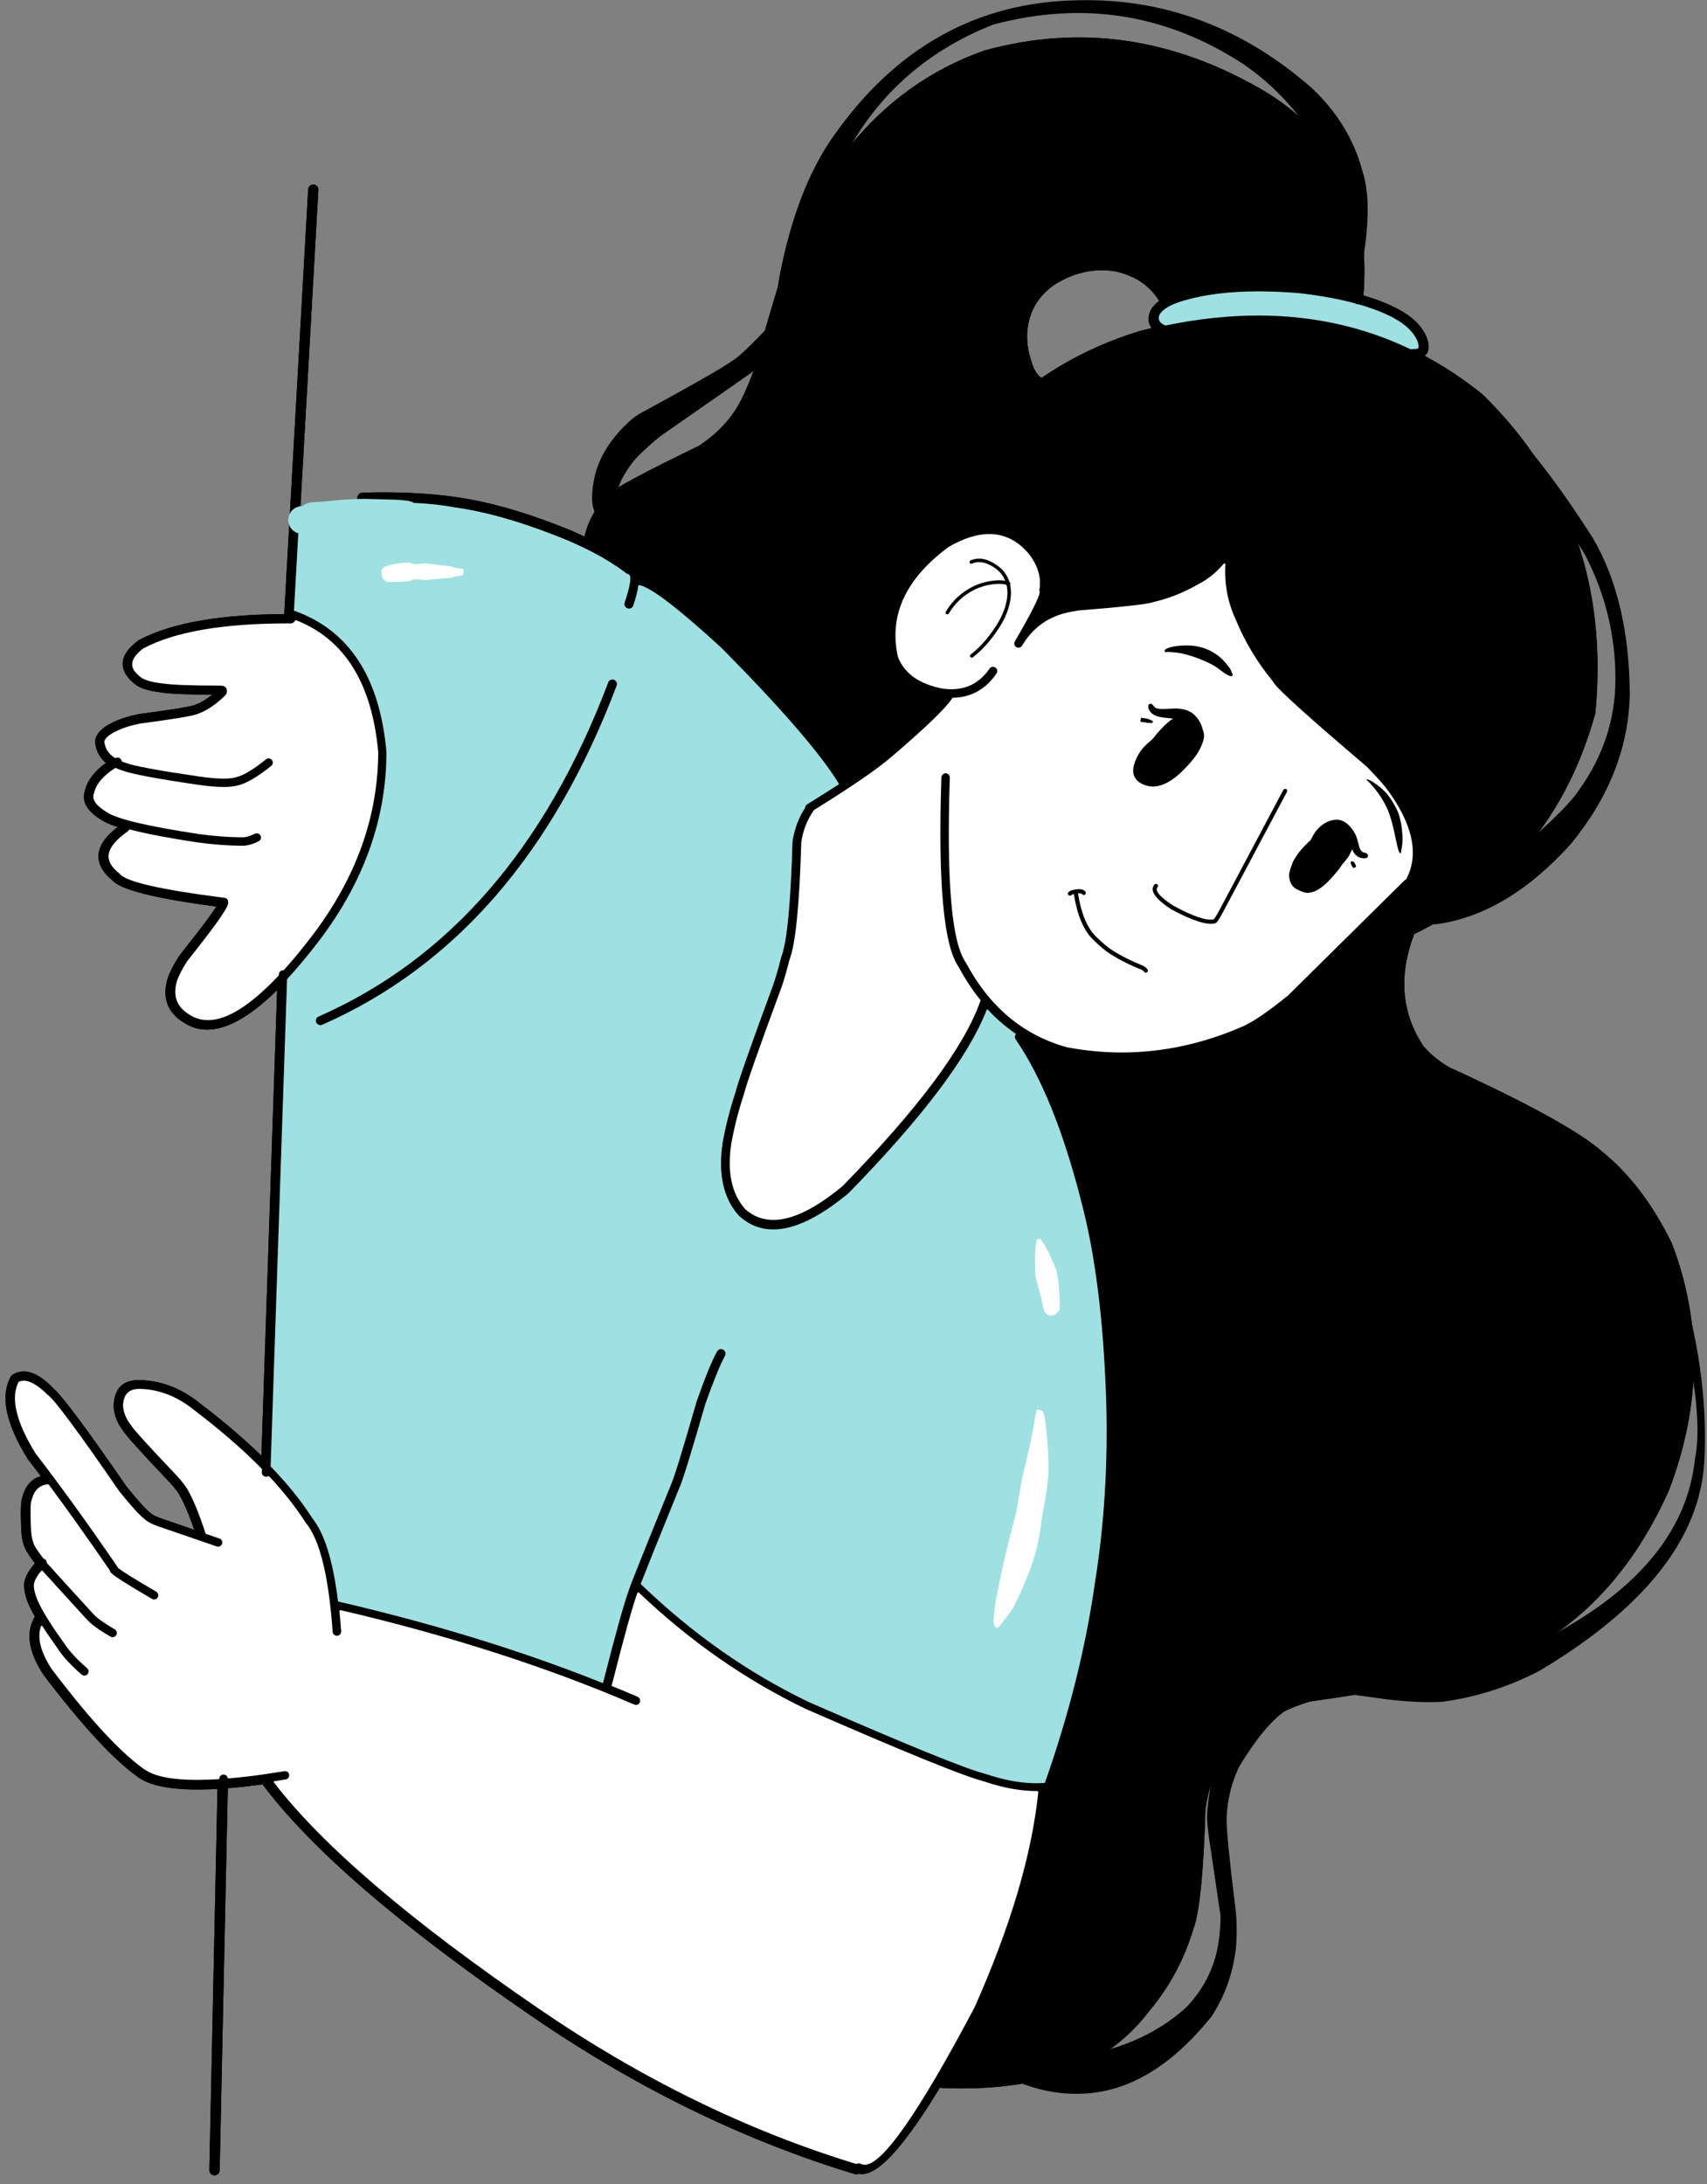 <?xml version="1.0" encoding="UTF-8" standalone="no"?><svg xmlns="http://www.w3.org/2000/svg" xmlns:xlink="http://www.w3.org/1999/xlink" fill="#000000" height="2541.1" preserveAspectRatio="xMidYMid meet" version="1" viewBox="343.7 178.7 1987.0 2541.1" width="1987" zoomAndPan="magnify"><rect x="343.7" y="178.7" width="1987.0" height="2541.1" fill="#808080" stroke="none"/><g id="change1_47"><path d="M1801.2,769.9L1801.2,769.9c-11.9,44.8-32.2,74.7-60.9,89.6l0.3-0.1c-17.2,10-35.1,17.1-53.7,21.4l1.2-0.4 c-0.1,0.1-0.3,0.1-0.5,0.2l0,0c-5.8,2.4-34.8,5.7-86.9,9.8l0.4,0c-10.2,1.4-18.5,3.4-24.9,5.8l0,0c-17.3,6.5-31,18.1-40.9,34.7 c-1.7,2.8-5.3,3.8-8.2,2.1c-2.8-1.7-3.8-5.3-2.1-8.2l0,0c19.2-32.9,28.8-52,28.7-57.2v0c0,0.5,0.2,1.2,0.7,1.8 c-0.9-1.3-1.3-2.9-1-4.5l0,0c2.2-12.6-1.1-25.2-9.9-37.8l0.2,0.3c-23.9-30.5-55.5-34.3-94.8-11.4l0.5-0.3 c-50.4,37-70.1,79.5-59.1,127.5l-0.2-0.8c7.2,19.2,24.3,31.4,51.4,36.6l-0.3,0c23.2,3.3,41.1-4.2,53.8-22.8 c1.9-2.7,5.6-3.4,8.3-1.6s3.4,5.6,1.6,8.3l0,0c-15.5,22.6-37.3,31.9-65.4,27.8l-0.3,0c-31.5-6.1-51.6-20.8-60.3-44.2 c-0.1-0.2-0.2-0.5-0.2-0.8l0,0c-12.2-53.1,9.1-99.8,63.7-139.9c0.2-0.1,0.3-0.2,0.5-0.3l0,0c45.4-26.4,82.1-21.6,110.3,14.4 l0.2,0.3c10.7,15.3,14.6,30.9,11.8,46.7l-1-4.5c1,1.4,1.5,3.1,1.5,5.1v0c0.1,7.4-10.1,28.5-30.4,63.4l-10.3-6.1 c11.4-19.1,27-32.3,47-39.8l0,0c7.2-2.8,16.4-4.9,27.5-6.5l0.4,0c50.9-4,78.7-7,83.3-9l0,0c0,0,0,0,0,0c0.4-0.2,0.8-0.3,1.2-0.4 l0,0c17.5-4,34.3-10.7,50.4-20l0.3-0.1c25.6-13.3,43.8-40.6,54.8-82c0.8-3.2,4.1-5.1,7.3-4.3 C1800.2,763.4,1802.1,766.7,1801.2,769.9z"/></g><g id="change1_77"><path d="M1802.6,768.8L1802.6,768.8c-24.3,45.6-27.7,87.7-10.1,126.4l0.1,0.2c10.5,25.3,24.5,48.6,42,69.8c0.8,0.9,1.2,2,1.3,3.2v0 c-0.1-0.6-0.2-1-0.4-1.3v0c3.5,6.4,38.8,38.1,106.1,95.2c0.1,0.1,0.2,0.2,0.4,0.3l0,0c14.6,14.6,25.2,27,31.9,37.4l-0.1-0.1 c27,40.5,32.8,75.8,17.5,105.9c-1.5,2.9-5.1,4.1-8.1,2.6c-2.9-1.5-4.1-5.1-2.6-8.1l0,0c13.2-25.9,7.6-57.2-16.8-93.8l-0.1-0.1 c-6.2-9.6-16.3-21.4-30.3-35.3l0.4,0.3c-68.4-58-104.7-90.9-108.9-98.6v0c-0.6-1.1-0.9-2.1-1-3.2l1.3,3.2 c-18.3-22.1-32.9-46.4-43.8-72.8l0.1,0.2c-19.3-42.2-15.8-87.9,10.4-137c1.6-2.9,5.2-4,8.1-2.5 C1803.1,762.2,1804.2,765.9,1802.6,768.8z"/></g><g id="change1_62"><path d="M1986.5,1211.3L1986.5,1211.3l-134.8,133.2c-0.1,0.1-0.3,0.3-0.4,0.4l0,0c-23.1,18.9-41.4,31.5-54.9,37.8l-0.1,0.1 c-69.7,30.4-140.3,38.9-211.9,25.4c-0.2,0-0.3-0.1-0.5-0.1l0,0c-54.4-14.8-96.1-49.6-125.1-104.2l0.4,0.6 c-17.6-25.3-24.3-99-20.2-221.1c0.1-3.3,2.9-5.9,6.2-5.8c3.3,0.1,5.9,2.9,5.8,6.2l0,0c-4,119.4,2,190.7,18.1,213.9 c0.1,0.2,0.3,0.4,0.4,0.6l0,0c27.4,51.6,66.7,84.4,117.7,98.3l-0.5-0.1c69.1,13,137.4,4.8,204.8-24.6l-0.1,0.1 c12.6-5.9,30.1-17.9,52.4-36.2l-0.4,0.4l134.8-133.2c2.4-2.3,6.1-2.3,8.5,0.1S1988.8,1208.9,1986.5,1211.3z"/></g><g id="change1_31"><path d="M1455.2,987.7L1455.2,987.7c-3.3,9.5-27.7,33.7-73.2,72.5l0,0c-16.8,14.5-47.6,35.6-92.4,63.3c-2.8,1.7-6.5,0.9-8.2-1.9 s-0.9-6.5,1.9-8.2l0,0c44.3-27.4,74.6-48.1,90.9-62.1l0,0c43.8-37.4,67-59.8,69.6-67.3c1.1-3.1,4.5-4.8,7.6-3.7 S1456.3,984.6,1455.2,987.7z"/></g><g id="change1_79"><path d="M1291.9,1122.5L1291.9,1122.5c-7.2,10.3-11.9,22.2-14.1,35.9l0.1-0.8c-2.1,72.9-6.6,118.8-13.6,137.5l0.2-0.6 c-3.7,14.6-6.9,25.7-9.6,33.2l0,0c-26,70.3-40.6,111.8-43.8,124.5c0,0.1-0.1,0.3-0.1,0.4l0,0c-6.4,19.3-11.2,38.2-14.5,56.6l0-0.1 c-5,33.1,0.3,58.4,16,75.8l-0.4-0.4c25.7,23.3,63.3,14.3,112.8-26.9l-0.4,0.4c89.5-91.6,143.2-164.1,161-217.6 c1-3.1,4.4-4.8,7.6-3.8c3.1,1,4.8,4.4,3.8,7.6l0,0c-18.3,55.2-72.9,129.3-163.8,222.2c-0.1,0.1-0.3,0.3-0.4,0.4l0,0 c-54.8,45.7-97.6,54.5-128.5,26.6c-0.2-0.1-0.3-0.3-0.4-0.4l0,0c-18.2-20.3-24.5-48.8-18.9-85.6l0-0.1c3.4-19,8.3-38.4,14.9-58.2 l-0.1,0.4c3.3-13.1,18-55,44.2-125.7l0,0c2.6-7.2,5.7-17.8,9.3-32.1c0.1-0.2,0.1-0.4,0.2-0.6l0,0c6.5-17.5,10.8-62.1,12.9-133.7 c0-0.3,0-0.5,0.1-0.8l0,0c2.5-15.5,7.9-29.2,16.1-40.9c1.9-2.7,5.6-3.4,8.3-1.4C1293.1,1116.1,1293.8,1119.8,1291.9,1122.5z"/></g><g id="change1_69"><path d="M1385.2,850.1L1385.2,850.1c56.5-150,151.6-245.4,285.3-286.3l0.3-0.1c154.7-39.8,287.5-15.3,398.3,73.5 c0.2,0.1,0.3,0.3,0.4,0.4l0,0c101.4,99.1,145.2,222.6,131.3,370.4c0,0.4-0.1,0.7-0.2,1l0,0c-41,147.8-140.2,244.3-297.7,289.6 c-3.2,0.9-6.5-0.9-7.4-4.1c-0.9-3.2,0.9-6.5,4.1-7.4l0,0c153.2-44.1,249.7-137.8,289.5-281.3l-0.2,1c13.6-144-29-264.2-127.7-360.7 l0.4,0.4c-107.7-86.3-236.9-110-387.8-71.2l0.3-0.1c-129.9,39.7-222.5,132.7-277.6,279c-1.2,3.1-4.6,4.7-7.7,3.5 C1385.6,856.7,1384,853.2,1385.2,850.1z"/></g><g id="change1_50"><path d="M1070.6,879L1070.6,879c6.9-20.2,8.4-30.9,4.8-32.1l0,0c0,0-0.1,0-0.2,0c-0.8-0.2-1.6-0.6-2.2-1.1l0,0 c-22-16.8-50.6-31.9-85.6-45.2l0,0C945,784.2,907,773.7,873.2,769l-0.1,0c-31.4-4.6-67.1-6.3-107.2-5.1c-3.3,0.1-6.1-2.5-6.2-5.8 c-0.1-3.3,2.5-6.1,5.8-6.2l0,0c40.8-1.2,77.2,0.5,109.3,5.2l-0.1,0c34.7,4.8,73.6,15.5,116.8,32.1l0,0 c36.1,13.7,65.7,29.4,88.6,46.9l-2.2-1.1c0.4,0.1,0.8,0.2,1.2,0.3l0,0c11.2,3.8,12.2,19.6,2.7,47.3c-1.1,3.1-4.5,4.8-7.6,3.7 C1071.2,885.5,1069.6,882.1,1070.6,879z"/></g><g id="change1_11"><path d="M1082.1,847.8L1082.1,847.8c14.3-3.2,50.7,22,109.1,75.5l0.2,0.2c71.8,72.4,118.4,126.5,139.8,162.2 c1.7,2.8,0.8,6.5-2.1,8.2c-2.8,1.7-6.5,0.8-8.2-2.1l0,0c-20.9-34.9-66.9-88.2-138-159.9l0.2,0.2c-55.4-50.7-88.2-74.9-98.5-72.6 c-3.2,0.7-6.4-1.3-7.1-4.5S1078.9,848.5,1082.1,847.8z"/></g><g id="change1_12"><path d="M1535.7,1381.3L1535.7,1381.3c30.9,45,56.8,109,77.9,192.1l0-0.1c16.4,61.8,26.2,138.9,29.3,231.2l0,0 c2.4,75.9-2,148.7-13.3,218.5l0-0.1c-11,76.5-30.9,155.3-59.6,236.4c-1.1,3.1-4.5,4.7-7.6,3.6c-3.1-1.1-4.7-4.5-3.6-7.6l0,0 c28.5-80.3,48.2-158.4,59.1-234.1l0-0.1c11.2-69.1,15.6-141.1,13.2-216.2l0,0c-3.1-91.4-12.7-167.5-28.9-228.5l0-0.1 c-20.7-81.6-46.1-144.4-76.2-188.2c-1.9-2.7-1.2-6.5,1.6-8.3C1530.1,1377.9,1533.8,1378.6,1535.7,1381.3z"/></g><g id="change1_40"><path d="M1570.2,2262.9L1570.2,2262.9c-24.9,3.6-52.3,0.3-82.4-10l0.5,0.1c-22.7-5.6-92.1-33.8-208.2-84.5l-0.2-0.1 c-71.7-34.6-137.8-81.1-198.4-139.6c-2.4-2.3-2.4-6.1-0.1-8.5s6.1-2.4,8.5-0.1l0,0c59.7,57.6,124.8,103.4,195.3,137.4l-0.2-0.1 c115.5,50.5,184.3,78.4,206.3,83.9c0.2,0,0.3,0.1,0.5,0.1l0,0c28.2,9.7,53.8,12.8,76.8,9.5c3.3-0.5,6.3,1.8,6.8,5.1 S1573.5,2262.4,1570.2,2262.9z"/></g><g id="change1_86"><path d="M1188.5,1756.1L1188.5,1756.1c-5.6,10.1-13.2,28.8-22.8,56l0.1-0.3c-16.9,58.7-27.1,91.5-30.5,98.5l0.2-0.4 c-31.6,77.7-47.9,118.6-49.1,122.7v0c0.2-0.9,0.2-1.9-0.1-2.9c0.4,1.2,0.3,2.6-0.1,3.8l0,0c-5.6,15.3-15.4,50.5-29.4,105.7 c-0.8,3.2-4.1,5.1-7.3,4.3c-3.2-0.8-5.1-4.1-4.3-7.3l0,0c14.1-55.6,24-91.2,29.7-106.9l-0.1,3.8c-0.3-1.1-0.3-2.4,0-3.7v0 c1.2-4.5,17.7-45.9,49.5-124c0.1-0.1,0.1-0.2,0.2-0.4l0,0c3.1-6.4,13-38.6,29.8-96.6l0.1-0.3c9.9-27.8,17.7-47.1,23.6-57.8 c1.6-2.9,5.2-3.9,8.1-2.3S1190.1,1753.2,1188.5,1756.1z"/></g><g id="change1_28"><path d="M714.1,1360.7L714.1,1360.7c151.8-66.8,264.1-196.2,336.8-388.2c1.2-3.1,4.6-4.6,7.7-3.5c3.1,1.2,4.6,4.6,3.5,7.7l0,0 c-73.9,195.2-188.3,326.9-343.2,395c-3,1.3-6.6,0-7.9-3.1C709.7,1365.5,711,1362,714.1,1360.7z"/></g><g id="change1_9"><path d="M729.5,2078.1L729.5,2078.1c-4.5-64.7-14.9-106.8-31-126.3c-0.2-0.2-0.3-0.4-0.4-0.6l0,0c-26.3-41.4-69.3-84.8-129-130.2 l-0.1-0.1c-19.3-15.6-40-23.7-62-24.4l0,0c-12.2-0.5-18.5,5.6-19,18.2v0c0,0.1,0,0.3,0,0.4l0-0.5c0.4,7.9,3.5,15.4,9,22.2 c0.3,0.3,0.5,0.7,0.7,1l0,0c0,0,0,0,0,0l0,0c2.1,3.8,19.7,23,52.5,57.7l0.1,0.1c5.4,6,9.3,11,11.8,15l0.1,0.1 c7.4,12.5,14.8,30.7,22.3,54.6c1,3.2-0.8,6.5-3.9,7.5s-6.5-0.8-7.5-3.9l0,0c-7.2-23-14.3-40.4-21.2-52.1l0.1,0.1 c-2.1-3.4-5.6-7.8-10.6-13.3l0.1,0.1c-33.6-35.4-51.7-55.4-54.3-60.1l0,0c-0.1-0.1-0.1-0.2-0.2-0.4l0.7,1 c-7.2-8.9-11.1-18.6-11.7-29.1c0-0.2,0-0.3,0-0.5l0,0c0-0.2,0-0.4,0-0.5v0c0.8-20.6,11.2-30.5,31.4-29.7l0,0 c24.7,0.8,47.8,9.8,69.2,27.1l-0.1-0.1c60.8,46.3,104.8,90.7,131.9,133.3l-0.4-0.6c17.8,21.4,29,65.8,33.7,133.1 c0.2,3.3-2.3,6.2-5.6,6.4C732.6,2083.9,729.7,2081.4,729.5,2078.1z"/></g><g id="change1_53"><path d="M595.4,1979.8L595.4,1979.8l-67.6-23.2l-0.1,0c-7.9-2.8-13.2-5.6-16.2-8.4l0.5,0.4c-6.2-4.7-16.3-15.7-30.4-33.2 c-0.1-0.1-0.2-0.2-0.3-0.4l0,0c-47.5-68.8-75-106-82.6-111.4c-0.3-0.2-0.6-0.5-0.9-0.7l0,0c-13.9-14.7-24.9-19.7-33.2-14.8l2.2-2.2 c-10.4,18.3-3.9,46.2,19.3,83.8l-0.4-0.5c28.3,36.6,60,80.5,95.1,131.7c1,1.5,1.3,3.5,0.8,5.2c-0.6,1.8-1.9,3.2-3.7,3.8l0,0 c3.5-1.3,4.7-3.7,3.4-7.2l0,0c-0.2-0.5-0.4-1-0.7-1.3v0c2.6,2.8,17.6,12.3,45.1,28.3c2.9,1.7,3.8,5.3,2.2,8.2 c-1.7,2.9-5.3,3.8-8.2,2.2l0,0c-28.6-16.7-44.6-26.9-47.9-30.6v0c-0.8-0.9-1.3-1.8-1.7-2.7l0,0c-1.4-4-0.2-6.7,3.8-8.1l-2.9,9 c-35-51-66.6-94.7-94.7-131.1c-0.1-0.2-0.2-0.3-0.4-0.5l0,0c-25.7-41.7-32.2-73.7-19.5-96c0.5-0.9,1.3-1.7,2.2-2.2l0,0 c13.7-8.1,29.7-2.5,48,16.9l-0.9-0.7c8.7,6.3,37.2,44.4,85.4,114.3l-0.3-0.4c13.5,16.7,22.9,27.1,28.3,31.2 c0.2,0.1,0.4,0.3,0.5,0.4l0,0c1.7,1.6,5.7,3.6,12,5.8l-0.1,0l67.6,23.2c3.1,1.1,4.8,4.5,3.7,7.6S598.5,1980.8,595.4,1979.8z"/></g><g id="change1_42"><path d="M399.2,1906.8L399.2,1906.8c-9.1,0.8-15.1,6.5-17.9,17.3c-0.1,0.3-0.2,0.6-0.3,0.9l0,0c0,0,0,0,0,0l0,0 c-1.2,3-1.3,14.1-0.4,33.4l0,0c0.3,6.7,1.4,12.3,3.3,16.7l0.1,0.3c1.1,3,6.2,10.3,15.3,21.9c1.8,2.3,1.7,5.6-0.3,7.7l0,0 c2.3-2.5,2.4-5,0.4-7.6l0,0c1.6,2,19,21.2,52.4,57.7l0.2,0.2c3.9,4.7,12.3,10.8,25.1,18.2c2.9,1.7,3.8,5.3,2.2,8.2 c-1.7,2.9-5.3,3.8-8.2,2.2l0,0c-14.1-8.1-23.5-15.1-28.3-20.9l0.2,0.2c-33.6-36.7-51.2-56.1-53-58.3l0,0c-2.2-2.8-2.2-5.4,0.1-7.9 l-0.3,7.7c-9.8-12.5-15.5-20.9-17.1-25l0.1,0.3c-2.5-5.8-4-12.8-4.3-21l0,0c-1-21-0.6-33.8,1.2-38.4l0,0c0.1-0.1,0.1-0.3,0.2-0.4 l-0.3,0.9c4.2-16.3,13.7-25,28.5-26.2c3.3-0.3,6.2,2.2,6.5,5.5C404.9,1903.6,402.5,1906.5,399.2,1906.8z"/></g><g id="change1_54"><path d="M397.2,2001.1L397.2,2001.1c-7.6,8-11.9,14.3-12.9,18.7c-0.1,0.2-0.1,0.5-0.2,0.7l0,0c-1.1,3.1-0.2,8.8,2.7,17.2l-0.1-0.1 c4.3,11.3,15,29,32.2,52.9l0.2,0.3c5.3,8.3,14,17.7,26,28.2c2.5,2.2,2.7,6,0.6,8.4c-2.2,2.5-6,2.7-8.4,0.6l0,0 c-12.9-11.3-22.3-21.5-28.2-30.8l0.2,0.3c-17.8-24.8-29-43.3-33.7-55.7l-0.1-0.1c-3.8-11.1-4.7-19.4-2.7-25.1l-0.2,0.7 c1.5-6.6,6.8-14.7,15.9-24.3c2.3-2.4,6.1-2.5,8.5-0.2C399.4,1994.9,399.5,1998.7,397.2,2001.1z"/></g><g id="change1_58"><path d="M394.7,2065.1L394.7,2065.1c-8.7,14.1-5.6,32.6,9.5,55.4l-0.2-0.3c44.1,58.2,79.9,97,107.4,116.4l0.1,0 c21.5,15.5,75.7,16.3,162.4,2.3c3.3-0.5,6.3,1.7,6.9,5s-1.7,6.3-5,6.9l0,0c-90,14.6-147.1,13.1-171.3-4.4l0.1,0 c-28.6-20.1-65.2-59.8-110.1-118.9c-0.1-0.1-0.2-0.2-0.2-0.3l0,0c-17.8-27.1-21-49.9-9.6-68.3c1.7-2.8,5.4-3.7,8.2-1.9 C395.5,2058.6,396.4,2062.2,394.7,2065.1z"/></g><g id="change1_44"><path d="M737.1,2041L737.1,2041c129.4,30,245.7,67.3,348.9,111.7c3,1.3,4.4,4.8,3.1,7.9s-4.8,4.4-7.9,3.1l0,0 c-102.5-44.2-218.1-81.2-346.8-111.1c-3.2-0.7-5.2-4-4.5-7.2S733.9,2040.2,737.1,2041z"/></g><g id="change1_41"><path d="M656.7,2244.5L656.7,2244.5c55.3,75.3,159.9,165.6,313.8,270.8l0,0c120.1,82.2,244,142.7,371.8,181.4c3.2,1,5,4.3,4,7.5 c-1,3.2-4.3,5-7.5,4l0,0c-128.9-39-254-100-375.1-183l0,0c-155-106-260.6-197.2-316.7-273.6c-2-2.7-1.4-6.4,1.3-8.4 C651,2241.3,654.8,2241.8,656.7,2244.5z"/></g><g id="change1_82"><path d="M1345.6,2695.9L1345.6,2695.9c18.2,9.6,61.8-50.7,130.6-181.1l0,0c0.1-0.2,0.2-0.4,0.2-0.4l-0.2,0.4 c42.8-96.2,67.6-180.9,74.6-253.9c0.3-3.3,3.2-5.7,6.5-5.4c3.3,0.3,5.7,3.2,5.4,6.5l0,0c-7.1,74.3-32.2,160.2-75.6,257.6 c-0.1,0.1-0.1,0.2-0.2,0.4l0,0c-0.1,0.2-0.2,0.4-0.2,0.4l0,0c-72.6,137.4-121.5,199.4-146.8,186c-2.9-1.5-4-5.2-2.5-8.1 C1339.1,2695.5,1342.7,2694.3,1345.6,2695.9z"/></g><g id="change1_80"><path d="M1696.7,568.4L1696.7,568.4c-14.3-5.5-19.1-14.7-14.1-27.5l0,0c0.1-0.2,0.1-0.4,0.2-0.5c0.1-0.2,0.2-0.4,0.3-0.6l0,0 c5.2-9.8,17.3-17.3,36.3-22.7l0,0c36.4-10.5,82.1-13.4,137.1-8.8l0.2,0c49.8,5.8,88.3,15.9,115.3,30.5l0,0 c16.1,8.7,26.9,19.4,32.3,32.1c0.1,0.1,0.1,0.2,0.1,0.4l0,0c4.5,12.7,2.2,20.7-7,23.9l0,0c-2.6,0.9-5.7,1.3-9.4,1 c-3.3-0.2-5.8-3.1-5.6-6.4s3.1-5.8,6.4-5.6l0,0c2,0.1,3.6,0,4.7-0.4l0,0c1.6-0.6,1.5-3.5-0.3-8.7l0.1,0.4 c-4.3-10.1-13.4-18.9-27-26.3l0,0c-25.7-13.9-62.7-23.6-111-29.2l0.2,0c-53.5-4.5-97.7-1.8-132.7,8.3l0,0 c-15.7,4.4-25.4,10-29,16.8l0.3-0.6c0,0.1-0.1,0.2-0.1,0.3l0,0c-2.1,5.4,0.3,9.4,7.2,12.1c3.1,1.2,4.6,4.6,3.4,7.7 C1703.3,568,1699.8,569.6,1696.7,568.4z"/></g><g id="change1_35"><path d="M1694.9,532.2L1694.9,532.2c-10.5-19.6-28.1-32.2-52.8-37.8l0.3,0.1c-24.2-4.1-47.8,0.9-70.8,15.1l0.2-0.1 c-18.7,12.7-29.4,30-32,51.9l0,0c-1.5,12.5,0.2,25.6,5,39.2l0.1,0.3c2.7,9.1,6.8,15.2,12.5,18.4c2.9,1.6,3.9,5.3,2.3,8.1 c-1.6,2.9-5.3,3.9-8.1,2.3l0,0c-8.5-4.8-14.5-13.3-18.1-25.5l0.1,0.3c-5.4-15.3-7.3-30.2-5.6-44.5l0,0 c3.1-25.5,15.5-45.7,37.2-60.4l0.2-0.1c25.5-15.7,51.8-21.2,79-16.7l0.3,0.1c28.2,6.5,48.4,21.1,60.6,43.8c1.6,2.9,0.5,6.5-2.4,8.1 S1696.4,535.2,1694.9,532.2z"/></g><g id="change1_32"><path d="M1022.7,809.6L1022.7,809.6c4.1-23.6,14.5-42.2,31.2-55.9l1.1,10c-3.9-2-4.9-4.9-2.9-8.9l0,0c0.3-0.7,0.8-1.4,1.4-2l0,0 c5.4-6,40.2-24.6,104.5-55.8l-0.7,0.4c17.4-11.6,30.9-24.7,40.7-39.2l0.1-0.1c7-10,14.6-26,22.8-48l-0.2,0.5 c26.9-96.6,44.8-152.4,53.7-167.5l-0.4,0.7c12.7-30.4,32.1-61.8,58.2-94.2l0,0c43-53,95.5-90.4,157.6-112.2c0.1,0,0.3-0.1,0.4-0.1 l0,0c111.3-30.5,219.7-14.7,325.3,47.4l0.1,0c86.8,52.6,125,133.7,114.7,243.1c-0.3,3.3-3.2,5.7-6.5,5.4c-3.3-0.3-5.7-3.2-5.4-6.5 l0,0c9.9-104.5-26.4-181.7-109-231.8l0.1,0c-102.7-60.4-208-75.7-316.1-46.2l0.4-0.1c-59.9,21-110.6,57.2-152.2,108.4l0,0 c-25.5,31.5-44.3,62-56.5,91.3c-0.1,0.3-0.2,0.5-0.4,0.7l0,0c-8.4,14.2-25.8,69.1-52.5,164.6c0,0.2-0.1,0.3-0.2,0.5l0,0 c-8.6,22.9-16.6,39.8-24.2,50.6l0.1-0.1c-10.6,15.8-25.3,30-44,42.5c-0.2,0.2-0.5,0.3-0.7,0.4l0,0c-62.9,30.6-96.5,48.3-100.9,53.1 l0,0c0.1-0.1,0.3-0.4,0.4-0.7l0,0c1.6-3.2,0.8-5.6-2.5-7.2c1.8,0.9,3,2.7,3.3,4.7s-0.6,4-2.2,5.3l0,0c-14.4,11.8-23.4,28-27,48.7 c-0.6,3.3-3.7,5.4-6.9,4.9C1024.3,815.9,1022.2,812.9,1022.7,809.6z"/></g><g id="change1_29"><path d="M1991.6,1261.1L1991.6,1261.1c-20.3,50-17.3,94.8,8.8,134.4l-0.4-0.5c8,9.8,18.5,18.4,31.3,25.8l-0.5-0.3 c91.2,41.7,150.4,74.2,177.5,97.7l-0.2-0.1c32.1,25.8,59.3,61.4,81.5,106.8c0.1,0.2,0.1,0.3,0.2,0.5l0,0 c35.4,92.1,34.3,187.6-3.1,286.5l-0.1,0.3c-36,80.9-86.6,140.8-151.7,179.9l1.3-1.1c-20.8,22.6-110.2,45.1-268.2,67.4l0.9-0.2 c-27.3,8.1-51.9,21.2-73.8,39.3l0,0c-19.8,16-33.8,35.7-42,59l0,0.1c-2.7,7.3-4.8,16.4-6.2,27.5l0-0.6 c-2.2,74-6.9,120.5-14.1,139.6l0.1-0.4c-10.7,35.9-28.1,68.2-52.4,96.9l0.2-0.3c-48.4,64.2-128.7,93.7-240.9,88.6 c-3.3-0.2-5.9-2.9-5.7-6.3c0.2-3.3,2.9-5.9,6.3-5.7l0,0c108,4.9,184.9-23,230.8-83.8l0.2-0.3c23.2-27.4,39.9-58.2,50.1-92.6 c0-0.1,0.1-0.3,0.1-0.4l0,0c6.8-17.8,11.2-63.1,13.4-135.7c0-0.2,0-0.4,0-0.6l0,0c1.6-12,3.9-22,6.9-30.1l0,0.1 c9-25.5,24.2-46.9,45.8-64.4l0,0c23.2-19.1,49.2-33,78-41.6c0.3-0.1,0.6-0.1,0.9-0.2l0,0c155.2-21.9,242.2-43.1,261.1-63.6 c0.4-0.4,0.8-0.8,1.3-1.1l0,0c63-37.8,112-95.9,146.9-174.5l-0.1,0.3c36.3-96.1,37.4-188.8,3.1-278l0.2,0.5 c-21.5-43.8-47.5-78.1-78.3-102.8l-0.2-0.1c-26.3-22.7-84.5-54.6-174.7-95.8c-0.2-0.1-0.3-0.2-0.5-0.3l0,0 c-14.1-8.1-25.6-17.6-34.6-28.5c-0.1-0.2-0.3-0.3-0.4-0.5l0,0c-28.4-43.1-31.7-91.6-9.9-145.5c1.2-3.1,4.7-4.5,7.8-3.3 S1992.8,1258,1991.6,1261.1z"/></g><g id="change1_84"><path d="M682.4,905.1L682.4,905.1c-77.4-0.3-134.6,9.4-171.6,29l0.7-0.5c-12.5,9.3-15.9,17.7-10.2,25.5h0c1.8,2.5,4.5,5,7.9,7.5 l-0.3-0.2c4.6,2.9,12.3,5,23.4,6.3l0.3,0c10.8,1.7,33.5,2.6,68,2.6l0.3,0c0.1,0,0.3,0,0.4,0h0c5.3,0.4,7.9,3.1,7.7,8l0,0 c0,0.8-0.2,1.6-0.4,2.4c-0.3,0.9-0.8,1.8-1.5,2.5l0,0c-11.5,11.4-22.8,18.9-33.7,22.4l1-0.4c-0.2,0.1-0.5,0.3-0.8,0.4l0,0 c-4.8,2-27.1,5.7-67,11.1l0.4-0.1c-8.5,1.7-15.7,3.8-21.4,6.1l0,0c-12.5,5.1-19,10-19.4,14.6l0-1.1c1.1,11.1,8.8,19.1,23.2,23.8 c0.1,0,0.3,0.1,0.4,0.1l0,0c9,3.6,37.7,9,86,16l0,0c20.2,2.8,34,3.2,41.4,1.1c0.1,0,0.3-0.1,0.4-0.1l0,0 c8.3-1.8,19.9-8.7,34.8-20.7c2.6-2.1,6.3-1.7,8.4,0.9c2.1,2.6,1.7,6.3-0.9,8.4l0,0c-16.4,13.2-29.7,20.9-39.8,23l0.4-0.1 c-9,2.6-24.5,2.4-46.4-0.7l0,0c-49.3-7.2-78.8-12.8-88.7-16.8l0.4,0.1c-19.3-6.4-29.8-17.7-31.4-34c0-0.4,0-0.7,0-1.1l0,0 c0.8-9.5,9.7-17.8,26.8-24.7l0,0c6.5-2.6,14.3-4.9,23.6-6.8c0.1,0,0.3,0,0.4-0.1l0,0c38.8-5.2,60.1-8.6,63.8-10.2l0,0 c0,0-0.1,0-0.1,0.1c0.3-0.2,0.7-0.3,1-0.4l0,0c9.1-2.9,18.7-9.4,28.9-19.5l-1.5,2.5c-0.1,0.2-0.1,0.4-0.1,0.6l0,0 c-0.1,2.8,1,4.2,3.4,4.4h0c0,0,0,0,0,0l0.3,0c-35.1,0-58.4-0.9-69.9-2.7l0.3,0c-12.9-1.5-22.4-4.2-28.5-8.1 c-0.1-0.1-0.2-0.1-0.3-0.2l0,0c-4.4-3.3-7.9-6.6-10.4-10h0c-10.5-14.1-6.2-28.2,12.7-42.2c0.2-0.2,0.5-0.3,0.7-0.5l0,0 C544,903,603,892.8,682.5,893.2c3.3,0,6,2.7,6,6S685.7,905.1,682.4,905.1z"/></g><g id="change1_34"><path d="M483.3,1070.3L483.3,1070.3c-16.9,9.6-26.7,20.2-29.3,31.7c0,0.2-0.1,0.4-0.2,0.6l0,0c-2.2,6.3,2.7,13.1,14.9,20.4l0.1,0.1 c12.2,7.8,47.8,16.2,106.7,25.1l-0.2,0l0,0l0.2,0c17.5,2.4,34,3.7,49.6,3.8l0.3,0c4,0.2,8.9-1.2,14.7-4.1c3-1.5,6.6-0.3,8,2.7 c1.5,3,0.3,6.6-2.7,8l0,0c-7.7,3.8-14.6,5.6-20.6,5.3l0.3,0c-16.1-0.1-33.2-1.4-51.2-3.9l0.2,0l0,0l-0.2,0 c-60.6-9.2-97.7-18.1-111.4-26.9l0.1,0.1c-17.7-10.7-24.3-22.2-20-34.6l-0.2,0.6c3.4-15,15.1-28.1,35.1-39.5 c2.9-1.6,6.5-0.6,8.2,2.2C487.2,1065,486.2,1068.7,483.3,1070.3z"/></g><g id="change1_37"><path d="M492.6,1147.2L492.6,1147.2c-20.1,14-26.2,26.8-18.2,38.2v0c2,2.8,4.8,5.7,8.3,8.6c0.4,0.3,0.7,0.6,1,1l0,0 c6.8,8.9,47,18,120.5,27.4l-0.5,0c4.5,0.2,6.6,2.6,6.3,7.2v0c0,0.7-0.1,1.3-0.3,2.1l0,0c-1.8,6.7-17.7,28.8-47.7,66.4l0.3-0.5 c-5.9,9-9.9,16.9-12.2,23.7l0.1-0.2c-4.7,16.4,0,28.8,14,37.3l0.2,0.1c31.7,20.8,79.1-10.1,142.1-92.6l0,0 c50.5-66.6,75.8-137.4,76-212.5l0,0.6c-7.5-82.2-40.9-133.7-100.3-154.6c-3.1-1.1-4.8-4.5-3.7-7.6c1.1-3.1,4.5-4.8,7.6-3.7l0,0 c64.2,22.5,100.3,77.4,108.2,164.8c0,0.2,0,0.4,0,0.6l0,0c-0.1,77.7-26.3,150.9-78.4,219.7l0,0c-67.5,88.4-120.3,120.1-158.2,95.3 l0.2,0.1c-19.2-11.7-25.6-28.7-19.3-50.9l0.1-0.2c2.6-7.8,7.1-16.7,13.5-26.5c0.1-0.2,0.2-0.3,0.3-0.5l0,0 c28.9-36.3,44.1-57,45.5-62.1l0,0c0,0.1-0.1,0.3-0.1,0.5v0c-0.2,3.4,1.5,5.2,5,5.4c-0.2,0-0.3,0-0.5,0l0,0 c-76.8-9.8-119.7-20.4-128.5-32l1,1c-4.5-3.6-8-7.3-10.6-11v0c-12.6-18-5.5-36.3,21.2-54.9c2.7-1.9,6.4-1.2,8.3,1.5 C496,1141.6,495.4,1145.3,492.6,1147.2z"/></g><g id="change1_48"><path d="M674.3,897.6L674.3,897.6L702.4,399c0.2-3.3,3-5.8,6.3-5.6c3.3,0.2,5.8,3,5.6,6.3l0,0l-28.2,498.6c-0.2,3.3-3,5.8-6.3,5.6 C676.6,903.7,674.1,900.9,674.3,897.6z"/></g><g id="change1_36"><path d="M678.9,1312.8L678.9,1312.8l-19.6,580.1c-0.1,3.3-2.9,5.9-6.2,5.8c-3.3-0.1-5.9-2.9-5.8-6.2l0,0l19.6-580.1 c0.1-3.3,2.9-5.9,6.2-5.8C676.4,1306.8,679,1309.5,678.9,1312.8z"/></g><g id="change1_81"><path d="M609.1,2248.7L609.1,2248.7l-9.7,455.1c-0.1,3.3-2.8,5.9-6.1,5.9c-3.3-0.1-5.9-2.8-5.9-6.1l0,0l9.7-455.1 c0.1-3.3,2.8-5.9,6.1-5.9C606.5,2242.6,609.1,2245.4,609.1,2248.7z"/></g><g id="change1_30"><path d="M1801.2,769.9L1801.2,769.9c-11.9,44.8-32.2,74.7-60.9,89.6l0.3-0.1c-17.2,10-35.1,17.1-53.7,21.4l1.2-0.4 c-0.1,0.1-0.3,0.1-0.5,0.2l0,0c-5.8,2.4-34.8,5.7-86.9,9.8l0.4,0c-10.2,1.4-18.5,3.4-24.9,5.8l0,0c-17.3,6.5-31,18.1-40.9,34.7 c-1.7,2.8-5.3,3.8-8.2,2.1c-2.8-1.7-3.8-5.3-2.1-8.2l0,0c19.2-32.9,28.8-52,28.7-57.2v0c0,0.5,0.2,1.2,0.7,1.8 c-0.9-1.3-1.3-2.9-1-4.5l0,0c2.2-12.6-1.1-25.2-9.9-37.8l0.2,0.3c-23.9-30.5-55.5-34.3-94.8-11.4l0.5-0.3 c-50.4,37-70.1,79.5-59.1,127.5l-0.2-0.8c7.2,19.2,24.3,31.4,51.4,36.6l-0.3,0c23.2,3.3,41.1-4.2,53.8-22.8 c1.9-2.7,5.6-3.4,8.3-1.6s3.4,5.6,1.6,8.3l0,0c-15.5,22.6-37.3,31.9-65.4,27.8l-0.3,0c-31.5-6.1-51.6-20.8-60.3-44.2 c-0.1-0.2-0.2-0.5-0.2-0.8l0,0c-12.2-53.1,9.1-99.8,63.7-139.9c0.2-0.1,0.3-0.2,0.5-0.3l0,0c45.4-26.4,82.1-21.6,110.3,14.4 l0.2,0.3c10.7,15.3,14.6,30.9,11.8,46.7l-1-4.5c1,1.4,1.5,3.1,1.5,5.1v0c0.1,7.4-10.1,28.5-30.4,63.4l-10.3-6.1 c11.4-19.1,27-32.3,47-39.8l0,0c7.2-2.8,16.4-4.9,27.5-6.5l0.4,0c50.9-4,78.7-7,83.3-9l0,0c0,0,0,0,0,0c0.4-0.2,0.8-0.3,1.2-0.4 l0,0c17.5-4,34.3-10.7,50.4-20l0.3-0.1c25.6-13.3,43.8-40.6,54.8-82c0.8-3.2,4.1-5.1,7.3-4.3 C1800.2,763.4,1802.1,766.7,1801.2,769.9z"/></g><g id="change1_8"><path d="M1802.6,768.8L1802.6,768.8c-24.3,45.6-27.7,87.7-10.1,126.4l0.1,0.2c10.5,25.3,24.5,48.6,42,69.8c0.8,0.9,1.2,2,1.3,3.2v0 c-0.1-0.6-0.2-1-0.4-1.3v0c3.5,6.4,38.8,38.1,106.1,95.2c0.1,0.1,0.2,0.2,0.4,0.3l0,0c14.6,14.6,25.2,27,31.9,37.4l-0.1-0.1 c27,40.5,32.8,75.8,17.5,105.9c-1.5,2.9-5.1,4.1-8.1,2.6c-2.9-1.5-4.1-5.1-2.6-8.1l0,0c13.2-25.9,7.6-57.2-16.8-93.8l-0.1-0.1 c-6.2-9.6-16.3-21.4-30.3-35.3l0.4,0.3c-68.4-58-104.7-90.9-108.9-98.6v0c-0.6-1.1-0.9-2.1-1-3.2l1.3,3.2 c-18.3-22.1-32.9-46.4-43.8-72.8l0.1,0.2c-19.3-42.2-15.8-87.9,10.4-137c1.6-2.9,5.2-4,8.1-2.5 C1803.1,762.2,1804.2,765.9,1802.6,768.8z"/></g><g id="change1_5"><path d="M1986.5,1211.3L1986.5,1211.3l-134.8,133.2c-0.1,0.1-0.3,0.3-0.4,0.4l0,0c-23.1,18.9-41.4,31.5-54.9,37.8l-0.1,0.1 c-69.7,30.4-140.3,38.9-211.9,25.4c-0.2,0-0.3-0.1-0.5-0.1l0,0c-54.4-14.8-96.1-49.6-125.1-104.2l0.4,0.6 c-17.6-25.3-24.3-99-20.2-221.1c0.1-3.3,2.9-5.9,6.2-5.8c3.3,0.1,5.9,2.9,5.8,6.2l0,0c-4,119.4,2,190.7,18.1,213.9 c0.1,0.2,0.3,0.4,0.4,0.6l0,0c27.4,51.6,66.7,84.4,117.7,98.3l-0.5-0.1c69.1,13,137.4,4.8,204.8-24.6l-0.1,0.1 c12.6-5.9,30.1-17.9,52.4-36.2l-0.4,0.4l134.8-133.2c2.4-2.3,6.1-2.3,8.5,0.1S1988.8,1208.9,1986.5,1211.3z"/></g><g id="change1_66"><path d="M1455.2,987.7L1455.2,987.7c-3.3,9.5-27.7,33.7-73.2,72.5l0,0c-16.8,14.5-47.6,35.6-92.4,63.3c-2.8,1.7-6.5,0.9-8.2-1.9 s-0.9-6.5,1.9-8.2l0,0c44.3-27.4,74.6-48.1,90.9-62.1l0,0c43.8-37.4,67-59.8,69.6-67.3c1.1-3.1,4.5-4.8,7.6-3.7 S1456.3,984.6,1455.2,987.7z"/></g><g id="change1_3"><path d="M1291.9,1122.5L1291.9,1122.5c-7.2,10.3-11.9,22.2-14.1,35.9l0.1-0.8c-2.1,72.9-6.6,118.8-13.6,137.5l0.2-0.6 c-3.7,14.6-6.9,25.7-9.6,33.2l0,0c-26,70.3-40.6,111.8-43.8,124.5c0,0.1-0.1,0.3-0.1,0.4l0,0c-6.4,19.3-11.2,38.2-14.5,56.6l0-0.1 c-5,33.1,0.3,58.4,16,75.8l-0.4-0.4c25.7,23.3,63.3,14.3,112.8-26.9l-0.4,0.4c89.5-91.6,143.2-164.1,161-217.6 c1-3.1,4.4-4.8,7.6-3.8c3.1,1,4.8,4.4,3.8,7.6l0,0c-18.3,55.2-72.9,129.3-163.8,222.2c-0.1,0.1-0.3,0.3-0.4,0.4l0,0 c-54.8,45.7-97.6,54.5-128.5,26.6c-0.2-0.1-0.3-0.3-0.4-0.4l0,0c-18.2-20.3-24.5-48.8-18.9-85.6l0-0.1c3.4-19,8.3-38.4,14.9-58.2 l-0.1,0.4c3.3-13.1,18-55,44.2-125.7l0,0c2.6-7.2,5.7-17.8,9.3-32.1c0.1-0.2,0.1-0.4,0.2-0.6l0,0c6.5-17.5,10.8-62.1,12.9-133.7 c0-0.3,0-0.5,0.1-0.8l0,0c2.5-15.5,7.9-29.2,16.1-40.9c1.9-2.7,5.6-3.4,8.3-1.4C1293.1,1116.1,1293.8,1119.8,1291.9,1122.5z"/></g><g id="change1_45"><path d="M1385.2,850.1L1385.2,850.1c56.5-150,151.6-245.4,285.3-286.3l0.3-0.1c154.7-39.8,287.5-15.3,398.3,73.5 c0.2,0.1,0.3,0.3,0.4,0.4l0,0c101.4,99.1,145.2,222.6,131.3,370.4c0,0.4-0.1,0.7-0.2,1l0,0c-41,147.8-140.2,244.3-297.7,289.6 c-3.2,0.9-6.5-0.9-7.4-4.1c-0.9-3.2,0.9-6.5,4.1-7.4l0,0c153.2-44.1,249.7-137.8,289.5-281.3l-0.2,1c13.6-144-29-264.2-127.7-360.7 l0.4,0.4c-107.7-86.3-236.9-110-387.8-71.2l0.3-0.1c-129.9,39.7-222.5,132.7-277.6,279c-1.2,3.1-4.6,4.7-7.7,3.5 C1385.6,856.7,1384,853.2,1385.2,850.1z"/></g><g id="change1_19"><path d="M1070.6,879L1070.6,879c6.9-20.2,8.4-30.9,4.8-32.1l0,0c0,0-0.1,0-0.2,0c-0.8-0.2-1.6-0.6-2.2-1.1l0,0 c-22-16.8-50.6-31.9-85.6-45.2l0,0C945,784.2,907,773.7,873.2,769l-0.1,0c-31.4-4.6-67.1-6.3-107.2-5.1c-3.3,0.1-6.1-2.5-6.2-5.8 c-0.1-3.3,2.5-6.1,5.8-6.2l0,0c40.8-1.2,77.2,0.5,109.3,5.2l-0.1,0c34.7,4.8,73.6,15.5,116.8,32.1l0,0 c36.1,13.7,65.7,29.4,88.6,46.9l-2.2-1.1c0.4,0.1,0.8,0.2,1.2,0.3l0,0c11.2,3.8,12.2,19.6,2.7,47.3c-1.1,3.1-4.5,4.8-7.6,3.7 C1071.2,885.5,1069.6,882.1,1070.6,879z"/></g><g id="change1_52"><path d="M1082.1,847.8L1082.1,847.8c14.3-3.2,50.7,22,109.1,75.5l0.2,0.2c71.8,72.4,118.4,126.5,139.8,162.2 c1.7,2.8,0.8,6.5-2.1,8.2c-2.8,1.7-6.5,0.8-8.2-2.1l0,0c-20.9-34.9-66.9-88.2-138-159.9l0.2,0.2c-55.4-50.7-88.2-74.9-98.5-72.6 c-3.2,0.7-6.4-1.3-7.1-4.5S1078.9,848.5,1082.1,847.8z"/></g><g id="change1_71"><path d="M1535.7,1381.3L1535.7,1381.3c30.9,45,56.8,109,77.9,192.1l0-0.1c16.4,61.8,26.2,138.9,29.3,231.2l0,0 c2.4,75.9-2,148.7-13.3,218.5l0-0.1c-11,76.5-30.9,155.3-59.6,236.4c-1.1,3.1-4.5,4.7-7.6,3.6c-3.1-1.1-4.7-4.5-3.6-7.6l0,0 c28.5-80.3,48.2-158.4,59.1-234.1l0-0.1c11.2-69.1,15.6-141.1,13.2-216.2l0,0c-3.1-91.4-12.7-167.5-28.9-228.5l0-0.1 c-20.7-81.6-46.1-144.4-76.2-188.2c-1.9-2.7-1.2-6.5,1.6-8.3C1530.1,1377.9,1533.8,1378.6,1535.7,1381.3z"/></g><g id="change1_39"><path d="M1570.2,2262.9L1570.2,2262.9c-24.9,3.6-52.3,0.3-82.4-10l0.5,0.1c-22.7-5.6-92.1-33.8-208.2-84.5l-0.2-0.1 c-71.7-34.6-137.8-81.1-198.4-139.6c-2.4-2.3-2.4-6.1-0.1-8.5s6.1-2.4,8.5-0.1l0,0c59.7,57.6,124.8,103.4,195.3,137.4l-0.2-0.1 c115.5,50.5,184.3,78.4,206.3,83.9c0.2,0,0.3,0.1,0.5,0.1l0,0c28.2,9.7,53.8,12.8,76.8,9.5c3.3-0.5,6.3,1.8,6.8,5.1 S1573.5,2262.4,1570.2,2262.9z"/></g><g id="change1_26"><path d="M1188.5,1756.1L1188.5,1756.1c-5.6,10.1-13.2,28.8-22.8,56l0.1-0.3c-16.9,58.7-27.1,91.5-30.5,98.5l0.2-0.4 c-31.6,77.7-47.9,118.6-49.1,122.7v0c0.2-0.9,0.2-1.9-0.1-2.9c0.4,1.2,0.3,2.6-0.1,3.8l0,0c-5.6,15.3-15.4,50.5-29.4,105.7 c-0.8,3.2-4.1,5.1-7.3,4.3c-3.2-0.8-5.1-4.1-4.3-7.3l0,0c14.1-55.6,24-91.2,29.7-106.9l-0.1,3.8c-0.3-1.1-0.3-2.4,0-3.7v0 c1.2-4.5,17.7-45.9,49.5-124c0.1-0.1,0.1-0.2,0.2-0.4l0,0c3.1-6.4,13-38.6,29.8-96.6l0.1-0.3c9.9-27.8,17.7-47.1,23.6-57.8 c1.6-2.9,5.2-3.9,8.1-2.3S1190.1,1753.2,1188.5,1756.1z"/></g><g id="change1_20"><path d="M714.1,1360.7L714.1,1360.7c151.8-66.8,264.1-196.2,336.8-388.2c1.2-3.1,4.6-4.6,7.7-3.5c3.1,1.2,4.6,4.6,3.5,7.7l0,0 c-73.9,195.2-188.3,326.9-343.2,395c-3,1.3-6.6,0-7.9-3.1C709.7,1365.5,711,1362,714.1,1360.7z"/></g><g id="change1_38"><path d="M729.5,2078.1L729.5,2078.1c-4.5-64.7-14.9-106.8-31-126.3c-0.2-0.2-0.3-0.4-0.4-0.6l0,0c-26.3-41.4-69.3-84.8-129-130.2 l-0.1-0.1c-19.3-15.6-40-23.7-62-24.4l0,0c-12.2-0.5-18.5,5.6-19,18.2v0c0,0.1,0,0.3,0,0.4l0-0.5c0.4,7.9,3.5,15.4,9,22.2 c0.3,0.3,0.5,0.7,0.7,1l0,0c0,0,0,0,0,0l0,0c2.1,3.8,19.7,23,52.5,57.7l0.1,0.1c5.4,6,9.3,11,11.8,15l0.1,0.1 c7.4,12.5,14.8,30.7,22.3,54.6c1,3.2-0.8,6.5-3.9,7.5s-6.5-0.8-7.5-3.9l0,0c-7.2-23-14.3-40.4-21.2-52.1l0.1,0.1 c-2.1-3.4-5.6-7.8-10.6-13.3l0.1,0.1c-33.6-35.4-51.7-55.4-54.3-60.1l0,0c-0.1-0.1-0.1-0.2-0.2-0.4l0.7,1 c-7.2-8.9-11.1-18.6-11.7-29.1c0-0.2,0-0.3,0-0.5l0,0c0-0.2,0-0.4,0-0.5v0c0.8-20.6,11.2-30.5,31.4-29.7l0,0 c24.7,0.8,47.8,9.8,69.2,27.1l-0.1-0.1c60.8,46.3,104.8,90.7,131.9,133.3l-0.4-0.6c17.8,21.4,29,65.8,33.7,133.1 c0.2,3.3-2.3,6.2-5.6,6.4C732.6,2083.9,729.7,2081.4,729.5,2078.1z"/></g><g id="change1_67"><path d="M595.4,1979.8L595.4,1979.8l-67.6-23.2l-0.1,0c-7.9-2.8-13.2-5.6-16.2-8.4l0.5,0.4c-6.2-4.7-16.3-15.7-30.4-33.2 c-0.1-0.1-0.2-0.2-0.3-0.4l0,0c-47.5-68.8-75-106-82.6-111.4c-0.3-0.2-0.6-0.5-0.9-0.7l0,0c-13.9-14.7-24.9-19.7-33.2-14.8l2.2-2.2 c-10.4,18.3-3.9,46.2,19.3,83.8l-0.4-0.5c28.3,36.6,60,80.5,95.1,131.7c1,1.5,1.3,3.5,0.8,5.2c-0.6,1.8-1.9,3.2-3.7,3.8l0,0 c3.5-1.3,4.7-3.7,3.4-7.2l0,0c-0.2-0.5-0.4-1-0.7-1.3v0c2.6,2.8,17.6,12.3,45.1,28.3c2.9,1.7,3.8,5.3,2.2,8.2 c-1.7,2.9-5.3,3.8-8.2,2.2l0,0c-28.6-16.7-44.6-26.9-47.9-30.6v0c-0.8-0.9-1.3-1.8-1.7-2.7l0,0c-1.4-4-0.2-6.7,3.8-8.1l-2.9,9 c-35-51-66.6-94.7-94.7-131.1c-0.1-0.2-0.2-0.3-0.4-0.5l0,0c-25.7-41.7-32.2-73.7-19.5-96c0.5-0.9,1.3-1.7,2.2-2.2l0,0 c13.7-8.1,29.7-2.5,48,16.9l-0.9-0.7c8.7,6.3,37.2,44.4,85.4,114.3l-0.3-0.4c13.5,16.7,22.9,27.1,28.3,31.2 c0.2,0.1,0.4,0.3,0.5,0.4l0,0c1.7,1.6,5.7,3.6,12,5.8l-0.1,0l67.6,23.2c3.1,1.1,4.8,4.5,3.7,7.6S598.5,1980.8,595.4,1979.8z"/></g><g id="change1_73"><path d="M399.2,1906.8L399.2,1906.8c-9.1,0.8-15.1,6.5-17.9,17.3c-0.1,0.3-0.2,0.6-0.3,0.9l0,0c0,0,0,0,0,0l0,0 c-1.2,3-1.3,14.1-0.4,33.4l0,0c0.3,6.7,1.4,12.3,3.3,16.7l0.1,0.3c1.1,3,6.2,10.3,15.3,21.9c1.8,2.3,1.7,5.6-0.3,7.7l0,0 c2.3-2.5,2.4-5,0.4-7.6l0,0c1.6,2,19,21.2,52.4,57.7l0.2,0.2c3.9,4.7,12.3,10.8,25.1,18.2c2.9,1.7,3.8,5.3,2.2,8.2 c-1.7,2.9-5.3,3.8-8.2,2.2l0,0c-14.1-8.1-23.5-15.1-28.3-20.9l0.2,0.2c-33.6-36.7-51.2-56.1-53-58.3l0,0c-2.2-2.8-2.2-5.4,0.1-7.9 l-0.3,7.7c-9.8-12.5-15.5-20.9-17.1-25l0.1,0.3c-2.5-5.8-4-12.8-4.3-21l0,0c-1-21-0.6-33.8,1.2-38.4l0,0c0.1-0.1,0.1-0.3,0.2-0.4 l-0.3,0.9c4.2-16.3,13.7-25,28.5-26.2c3.3-0.3,6.2,2.2,6.5,5.5C404.9,1903.6,402.5,1906.5,399.2,1906.8z"/></g><g id="change1_57"><path d="M397.2,2001.1L397.2,2001.1c-7.6,8-11.9,14.3-12.9,18.7c-0.1,0.2-0.1,0.5-0.2,0.7l0,0c-1.1,3.1-0.2,8.8,2.7,17.2l-0.1-0.1 c4.3,11.3,15,29,32.2,52.9l0.2,0.3c5.3,8.3,14,17.7,26,28.2c2.5,2.2,2.7,6,0.6,8.4c-2.2,2.5-6,2.7-8.4,0.6l0,0 c-12.9-11.3-22.3-21.5-28.2-30.8l0.2,0.3c-17.8-24.8-29-43.3-33.7-55.7l-0.1-0.1c-3.8-11.1-4.7-19.4-2.7-25.1l-0.2,0.7 c1.5-6.6,6.8-14.7,15.9-24.3c2.3-2.4,6.1-2.5,8.5-0.2C399.4,1994.9,399.5,1998.7,397.2,2001.1z"/></g><g id="change1_74"><path d="M394.7,2065.1L394.7,2065.1c-8.7,14.1-5.6,32.6,9.5,55.4l-0.2-0.3c44.1,58.2,79.9,97,107.4,116.4l0.1,0 c21.5,15.5,75.7,16.3,162.4,2.3c3.3-0.5,6.3,1.7,6.9,5s-1.7,6.3-5,6.9l0,0c-90,14.6-147.1,13.1-171.3-4.4l0.1,0 c-28.6-20.1-65.2-59.8-110.1-118.9c-0.1-0.1-0.2-0.2-0.2-0.3l0,0c-17.8-27.1-21-49.9-9.6-68.3c1.7-2.8,5.4-3.7,8.2-1.9 C395.5,2058.6,396.4,2062.2,394.7,2065.1z"/></g><g id="change1_76"><path d="M737.1,2041L737.1,2041c129.4,30,245.7,67.3,348.9,111.7c3,1.3,4.4,4.8,3.1,7.9s-4.8,4.4-7.9,3.1l0,0 c-102.5-44.2-218.1-81.2-346.8-111.1c-3.2-0.7-5.2-4-4.5-7.2S733.9,2040.2,737.1,2041z"/></g><g id="change1_59"><path d="M656.7,2244.5L656.7,2244.5c55.3,75.3,159.9,165.6,313.8,270.8l0,0c120.1,82.2,244,142.7,371.8,181.4c3.2,1,5,4.3,4,7.5 c-1,3.2-4.3,5-7.5,4l0,0c-128.9-39-254-100-375.1-183l0,0c-155-106-260.6-197.2-316.7-273.6c-2-2.7-1.4-6.4,1.3-8.4 C651,2241.3,654.8,2241.8,656.7,2244.5z"/></g><g id="change1_83"><path d="M1345.6,2695.9L1345.6,2695.9c18.2,9.6,61.8-50.7,130.6-181.1l0,0c0.1-0.2,0.2-0.4,0.2-0.4l-0.2,0.4 c42.8-96.2,67.6-180.9,74.6-253.9c0.3-3.3,3.2-5.7,6.5-5.4c3.3,0.3,5.7,3.2,5.4,6.5l0,0c-7.1,74.3-32.2,160.2-75.6,257.6 c-0.1,0.1-0.1,0.2-0.2,0.4l0,0c-0.1,0.2-0.2,0.4-0.2,0.4l0,0c-72.6,137.4-121.5,199.4-146.8,186c-2.9-1.5-4-5.2-2.5-8.1 C1339.1,2695.5,1342.7,2694.3,1345.6,2695.9z"/></g><g id="change1_7"><path d="M1696.7,568.4L1696.7,568.4c-14.3-5.5-19.1-14.7-14.1-27.5l0,0c0.1-0.2,0.1-0.4,0.2-0.5c0.1-0.2,0.2-0.4,0.3-0.6l0,0 c5.2-9.8,17.3-17.3,36.3-22.7l0,0c36.4-10.5,82.1-13.4,137.1-8.8l0.2,0c49.8,5.8,88.3,15.9,115.3,30.5l0,0 c16.1,8.7,26.9,19.4,32.3,32.1c0.1,0.1,0.1,0.2,0.1,0.4l0,0c4.5,12.7,2.2,20.7-7,23.9l0,0c-2.6,0.9-5.7,1.3-9.4,1 c-3.3-0.2-5.8-3.1-5.6-6.4s3.1-5.8,6.4-5.6l0,0c2,0.1,3.6,0,4.7-0.4l0,0c1.6-0.6,1.5-3.5-0.3-8.7l0.1,0.4 c-4.3-10.1-13.4-18.9-27-26.3l0,0c-25.7-13.9-62.7-23.6-111-29.2l0.2,0c-53.5-4.5-97.7-1.8-132.7,8.3l0,0 c-15.7,4.4-25.4,10-29,16.8l0.3-0.6c0,0.1-0.1,0.2-0.1,0.3l0,0c-2.1,5.4,0.3,9.4,7.2,12.1c3.1,1.2,4.6,4.6,3.4,7.7 C1703.3,568,1699.8,569.6,1696.7,568.4z"/></g><g id="change1_17"><path d="M1694.9,532.2L1694.9,532.2c-10.5-19.6-28.1-32.2-52.8-37.8l0.3,0.1c-24.2-4.1-47.8,0.9-70.8,15.1l0.2-0.1 c-18.7,12.7-29.4,30-32,51.9l0,0c-1.5,12.5,0.2,25.6,5,39.2l0.1,0.3c2.7,9.1,6.8,15.2,12.5,18.4c2.9,1.6,3.9,5.3,2.3,8.1 c-1.6,2.9-5.3,3.9-8.1,2.3l0,0c-8.5-4.8-14.5-13.3-18.1-25.5l0.1,0.3c-5.4-15.3-7.3-30.2-5.6-44.5l0,0 c3.1-25.5,15.5-45.7,37.2-60.4l0.2-0.1c25.5-15.7,51.8-21.2,79-16.7l0.3,0.1c28.2,6.5,48.4,21.1,60.6,43.8c1.6,2.9,0.5,6.5-2.4,8.1 S1696.4,535.2,1694.9,532.2z"/></g><g id="change1_4"><path d="M1022.7,809.6L1022.7,809.6c4.1-23.6,14.5-42.2,31.2-55.9l1.1,10c-3.9-2-4.9-4.9-2.9-8.9l0,0c0.3-0.7,0.8-1.4,1.4-2l0,0 c5.4-6,40.2-24.6,104.5-55.8l-0.7,0.4c17.4-11.6,30.9-24.7,40.7-39.2l0.1-0.1c7-10,14.6-26,22.8-48l-0.2,0.5 c26.9-96.6,44.8-152.4,53.7-167.5l-0.4,0.7c12.7-30.4,32.1-61.8,58.2-94.2l0,0c43-53,95.5-90.4,157.6-112.2c0.1,0,0.3-0.1,0.4-0.1 l0,0c111.3-30.5,219.7-14.7,325.3,47.4l0.1,0c86.8,52.6,125,133.7,114.7,243.1c-0.3,3.3-3.2,5.7-6.5,5.4c-3.3-0.3-5.7-3.2-5.4-6.5 l0,0c9.9-104.5-26.4-181.7-109-231.8l0.1,0c-102.7-60.4-208-75.7-316.1-46.2l0.4-0.1c-59.9,21-110.6,57.2-152.2,108.4l0,0 c-25.5,31.5-44.3,62-56.5,91.3c-0.1,0.3-0.2,0.5-0.4,0.7l0,0c-8.4,14.2-25.8,69.1-52.5,164.6c0,0.2-0.1,0.3-0.2,0.5l0,0 c-8.6,22.9-16.6,39.8-24.2,50.6l0.1-0.1c-10.6,15.8-25.3,30-44,42.5c-0.2,0.2-0.5,0.3-0.7,0.4l0,0c-62.9,30.6-96.5,48.3-100.9,53.1 l0,0c0.1-0.1,0.3-0.4,0.4-0.7l0,0c1.6-3.2,0.8-5.6-2.5-7.2c1.8,0.9,3,2.7,3.3,4.7s-0.6,4-2.2,5.3l0,0c-14.4,11.8-23.4,28-27,48.7 c-0.6,3.3-3.7,5.4-6.9,4.9C1024.3,815.9,1022.2,812.9,1022.7,809.6z"/></g><g id="change1_23"><path d="M1991.6,1261.1L1991.6,1261.1c-20.3,50-17.3,94.8,8.8,134.4l-0.4-0.5c8,9.8,18.5,18.4,31.3,25.8l-0.5-0.3 c91.2,41.7,150.4,74.2,177.5,97.7l-0.2-0.1c32.1,25.8,59.3,61.4,81.5,106.8c0.1,0.2,0.1,0.3,0.2,0.5l0,0 c35.4,92.1,34.3,187.6-3.1,286.5l-0.1,0.3c-36,80.9-86.6,140.8-151.7,179.9l1.3-1.1c-20.8,22.6-110.2,45.1-268.2,67.4l0.9-0.2 c-27.3,8.1-51.9,21.2-73.8,39.3l0,0c-19.8,16-33.8,35.7-42,59l0,0.1c-2.7,7.3-4.8,16.4-6.2,27.5l0-0.6 c-2.2,74-6.9,120.5-14.1,139.6l0.1-0.4c-10.7,35.9-28.1,68.2-52.4,96.9l0.2-0.3c-48.4,64.2-128.7,93.7-240.9,88.6 c-3.3-0.2-5.9-2.9-5.7-6.3c0.2-3.3,2.9-5.9,6.3-5.7l0,0c108,4.9,184.9-23,230.8-83.8l0.2-0.3c23.2-27.4,39.9-58.2,50.1-92.6 c0-0.1,0.1-0.3,0.1-0.4l0,0c6.8-17.8,11.2-63.1,13.4-135.7c0-0.2,0-0.4,0-0.6l0,0c1.6-12,3.9-22,6.9-30.1l0,0.1 c9-25.5,24.2-46.9,45.8-64.4l0,0c23.2-19.1,49.2-33,78-41.6c0.3-0.1,0.6-0.1,0.9-0.2l0,0c155.2-21.9,242.2-43.1,261.1-63.6 c0.4-0.4,0.8-0.8,1.3-1.1l0,0c63-37.8,112-95.9,146.9-174.5l-0.1,0.3c36.3-96.1,37.4-188.8,3.1-278l0.2,0.5 c-21.5-43.8-47.5-78.1-78.3-102.8l-0.2-0.1c-26.3-22.7-84.5-54.6-174.7-95.8c-0.2-0.1-0.3-0.2-0.5-0.3l0,0 c-14.1-8.1-25.6-17.6-34.6-28.5c-0.1-0.2-0.3-0.3-0.4-0.5l0,0c-28.4-43.1-31.7-91.6-9.9-145.5c1.2-3.1,4.7-4.5,7.8-3.3 S1992.8,1258,1991.6,1261.1z"/></g><g id="change1_2"><path d="M682.4,905.1L682.4,905.1c-77.4-0.3-134.6,9.4-171.6,29l0.7-0.5c-12.5,9.3-15.9,17.7-10.2,25.5h0c1.8,2.5,4.5,5,7.9,7.5 l-0.3-0.2c4.6,2.9,12.3,5,23.4,6.3l0.3,0c10.8,1.7,33.5,2.6,68,2.6l0.3,0c0.1,0,0.3,0,0.4,0h0c5.3,0.4,7.9,3.1,7.7,8l0,0 c0,0.8-0.2,1.6-0.4,2.4c-0.3,0.9-0.8,1.8-1.5,2.5l0,0c-11.5,11.4-22.8,18.9-33.7,22.4l1-0.4c-0.2,0.1-0.5,0.3-0.8,0.4l0,0 c-4.8,2-27.1,5.7-67,11.1l0.4-0.1c-8.5,1.7-15.7,3.8-21.4,6.1l0,0c-12.5,5.1-19,10-19.4,14.6l0-1.1c1.1,11.1,8.8,19.1,23.2,23.8 c0.1,0,0.3,0.1,0.4,0.1l0,0c9,3.6,37.7,9,86,16l0,0c20.2,2.8,34,3.2,41.4,1.1c0.1,0,0.3-0.1,0.4-0.1l0,0 c8.3-1.8,19.9-8.7,34.8-20.7c2.6-2.1,6.3-1.7,8.4,0.9c2.1,2.6,1.7,6.3-0.9,8.4l0,0c-16.4,13.2-29.7,20.9-39.8,23l0.4-0.1 c-9,2.6-24.5,2.4-46.4-0.7l0,0c-49.3-7.2-78.8-12.8-88.7-16.8l0.4,0.1c-19.3-6.4-29.8-17.7-31.4-34c0-0.4,0-0.7,0-1.1l0,0 c0.8-9.5,9.7-17.8,26.8-24.7l0,0c6.5-2.6,14.3-4.9,23.6-6.8c0.1,0,0.3,0,0.4-0.1l0,0c38.8-5.2,60.1-8.6,63.8-10.2l0,0 c0,0-0.1,0-0.1,0.1c0.3-0.2,0.7-0.3,1-0.4l0,0c9.1-2.9,18.7-9.4,28.9-19.5l-1.5,2.5c-0.1,0.2-0.1,0.4-0.1,0.6l0,0 c-0.1,2.8,1,4.2,3.4,4.4h0c0,0,0,0,0,0l0.3,0c-35.1,0-58.4-0.9-69.9-2.7l0.3,0c-12.9-1.5-22.4-4.2-28.5-8.1 c-0.1-0.1-0.2-0.1-0.3-0.2l0,0c-4.4-3.3-7.9-6.6-10.4-10h0c-10.5-14.1-6.2-28.2,12.7-42.2c0.2-0.2,0.5-0.3,0.7-0.5l0,0 C544,903,603,892.8,682.5,893.2c3.3,0,6,2.7,6,6S685.7,905.1,682.4,905.1z"/></g><g id="change1_70"><path d="M483.3,1070.3L483.3,1070.3c-16.9,9.6-26.7,20.2-29.3,31.7c0,0.2-0.1,0.4-0.2,0.6l0,0c-2.2,6.3,2.7,13.1,14.9,20.4l0.1,0.1 c12.2,7.8,47.8,16.2,106.7,25.1l-0.2,0l0,0l0.2,0c17.5,2.4,34,3.7,49.6,3.8l0.3,0c4,0.2,8.9-1.2,14.7-4.1c3-1.5,6.6-0.3,8,2.7 c1.5,3,0.3,6.6-2.7,8l0,0c-7.7,3.8-14.6,5.6-20.6,5.3l0.3,0c-16.1-0.1-33.2-1.4-51.2-3.9l0.2,0l0,0l-0.2,0 c-60.6-9.2-97.7-18.1-111.4-26.9l0.1,0.1c-17.7-10.7-24.3-22.2-20-34.6l-0.2,0.6c3.4-15,15.1-28.1,35.1-39.5 c2.9-1.6,6.5-0.6,8.2,2.2C487.2,1065,486.2,1068.7,483.3,1070.3z"/></g><g id="change1_10"><path d="M492.6,1147.2L492.6,1147.2c-20.1,14-26.2,26.8-18.2,38.2v0c2,2.8,4.8,5.7,8.3,8.6c0.4,0.3,0.7,0.6,1,1l0,0 c6.8,8.9,47,18,120.5,27.4l-0.5,0c4.5,0.2,6.6,2.6,6.3,7.2v0c0,0.7-0.1,1.3-0.3,2.1l0,0c-1.8,6.7-17.7,28.8-47.7,66.4l0.3-0.5 c-5.9,9-9.9,16.9-12.2,23.7l0.1-0.2c-4.7,16.4,0,28.8,14,37.3l0.2,0.1c31.7,20.8,79.1-10.1,142.1-92.6l0,0 c50.5-66.6,75.8-137.4,76-212.5l0,0.6c-7.5-82.2-40.9-133.7-100.3-154.6c-3.1-1.1-4.8-4.5-3.7-7.6c1.1-3.1,4.5-4.8,7.6-3.7l0,0 c64.2,22.5,100.3,77.4,108.2,164.8c0,0.2,0,0.4,0,0.6l0,0c-0.1,77.7-26.3,150.9-78.4,219.7l0,0c-67.5,88.4-120.3,120.1-158.2,95.3 l0.2,0.1c-19.2-11.7-25.6-28.7-19.3-50.9l0.1-0.2c2.6-7.8,7.1-16.7,13.5-26.5c0.1-0.2,0.2-0.3,0.3-0.5l0,0 c28.9-36.3,44.1-57,45.5-62.1l0,0c0,0.1-0.1,0.3-0.1,0.5v0c-0.2,3.4,1.5,5.2,5,5.4c-0.2,0-0.3,0-0.5,0l0,0 c-76.8-9.8-119.7-20.4-128.5-32l1,1c-4.5-3.6-8-7.3-10.6-11v0c-12.6-18-5.5-36.3,21.2-54.9c2.7-1.9,6.4-1.2,8.3,1.5 C496,1141.6,495.4,1145.3,492.6,1147.2z"/></g><g id="change1_24"><path d="M674.3,897.6L674.3,897.6L702.4,399c0.2-3.3,3-5.8,6.3-5.6c3.3,0.2,5.8,3,5.6,6.3l0,0l-28.2,498.6c-0.2,3.3-3,5.8-6.3,5.6 C676.6,903.7,674.1,900.9,674.3,897.6z"/></g><g id="change1_27"><path d="M678.9,1312.8L678.9,1312.8l-19.6,580.1c-0.1,3.3-2.9,5.9-6.2,5.8c-3.3-0.1-5.9-2.9-5.8-6.2l0,0l19.6-580.1 c0.1-3.3,2.9-5.9,6.2-5.8C676.4,1306.8,679,1309.5,678.9,1312.8z"/></g><g id="change1_13"><path d="M609.1,2248.7L609.1,2248.7l-9.7,455.1c-0.1,3.3-2.8,5.9-6.1,5.9c-3.3-0.1-5.9-2.8-5.9-6.1l0,0l9.7-455.1 c0.1-3.3,2.8-5.9,6.1-5.9C606.5,2242.6,609.1,2245.4,609.1,2248.7z"/></g><g id="change1_33"><path d="M1974.6,1269.5c-0.5,0-0.9,0.1-1.3,0.3c-22.2,9.9-46,18.5-71.2,25.8l0,0c-0.3,0.1-0.5,0.1-0.7,0.1c-0.4,0-0.8-0.1-1.2-0.3 c-0.4-0.2-0.9-0.3-1.3-0.4l-0.1,0c-0.1,0-0.1,0-0.2,0c-0.9,0-1.7,0.3-2.3,1l-46.8,46.2l0,0c-0.1,0.1-0.1,0.1-0.2,0.2 c-22.9,18.7-41,31.2-54.2,37.3l0,0l-0.1,0l0,0c-47.8,20.9-96.1,31.3-144.8,31.3c-21.6,0-43.3-2.1-65.1-6.2l0,0 c-0.1,0-0.2,0-0.2-0.1l0,0c-14.4-3.9-28-9.3-40.6-16.1c-0.5-0.3-1-0.4-1.6-0.4l-0.1,0c-1.2,0-2.3,0.7-2.9,1.7 c-0.6,1.1-0.5,2.3,0.1,3.4c27.7,44,51.3,104.2,70.7,180.7c0.1,0.2,0.1,0.4,0.2,0.6l-0.1,0c16.2,61.5,25.9,138,29,229.8v0l0,0 c2.4,75.7-2,148.3-13.3,217.9c0,0.2,0,0.5,0,0.7l-0.1,0c-10.6,73.7-29.6,149.6-56.8,227.7c-0.4,1-0.2,2.1,0.4,3 c0.4,0.5,0.8,0.9,1.4,1.1l-0.1,0c0.5,0.4,0.8,1,0.9,1.7c0.2,1.5-0.8,2.8-2.3,3l0,0c-2.5,0.4-5,0.6-7.5,0.9c-1.8,0.2-3.1,1.7-3,3.4 l0,0c-7.3,73.4-32.3,158.2-75.1,254.4l0,0c0,0.1-0.1,0.1-0.1,0.2l0,0c-0.1,0.2-0.2,0.3-0.2,0.4l0,0c-15,28.4-29,53.6-42,75.6 c-0.6,1-0.6,2.3,0,3.3c0.6,1,1.7,1.7,2.9,1.7l0,0c6.6,0.2,13,0.4,19.4,0.4c96.6,0,166.5-28.5,209.6-85.6l0,0l0.2-0.3l0,0 c23.4-27.7,40.3-58.9,50.6-93.7l0,0c0-0.1,0-0.1,0.1-0.2c6.9-18.2,11.4-63.8,13.6-136.8v0c0-0.1,0-0.2,0-0.3l0,0 c1.5-11.7,3.7-21.4,6.7-29.3l0.1-0.4l0,0l0,0c8.8-24.7,23.6-45.6,44.6-62.6c0,0,0,0,0,0l0,0c22.8-18.8,48.4-32.5,76.9-40.9l0,0 c0.1,0,0.3-0.1,0.4-0.1l0,0c156-22,243.7-43.6,263-64.7c0.2-0.2,0.4-0.4,0.6-0.5c63.4-38,112.6-96.3,147.9-175l-0.1,0 c0.2-0.2,0.3-0.5,0.4-0.8c36.5-96.4,37.6-189.5,3.5-279.1l-0.1,0c0-0.4-0.1-0.7-0.3-1c-21.7-44.2-48-78.9-79.1-103.8l0,0l-0.2-0.1 l0,0c-26.6-22.9-85-55-175.4-96.3l0,0c-0.1,0-0.1-0.1-0.2-0.1l0,0c-13.8-7.9-25-17.2-33.7-27.8v0c-0.1-0.1-0.1-0.1-0.2-0.2l0,0 c-25-37.9-30.1-80.1-15.3-126.5c0.3-1,0.1-2.1-0.5-3C1976.7,1270,1975.7,1269.5,1974.6,1269.5L1974.6,1269.5z"/></g><g id="change1_61"><path d="M1599.1,230.9c-35.3,0-70.8,4.9-106.6,14.7c-0.2,0.1-0.4,0.1-0.7,0.3l-0.1,0c-60.1,21.3-111,57.6-152.8,109.1l0,0 c0,0,0,0,0,0c-25.7,31.8-44.6,62.5-57,92.1l0,0c0,0.1-0.1,0.2-0.2,0.3l0,0c-8.5,14.4-26.1,69.6-52.8,165.4l0,0c0,0.1,0,0.1-0.1,0.2 l0,0c-8.5,22.7-16.4,39.3-23.8,49.9l0,0c0,0,0,0,0,0c-10.4,15.4-24.7,29.3-43,41.5l0,0c-0.1,0.1-0.2,0.1-0.3,0.2l0,0 c-59.7,29-93.2,46.6-100.5,52.6c-0.7,0.6-1.1,1.4-1.2,2.2l-0.1,0c-0.2,0.3-0.4,0.6-0.7,0.8l0,0c-14.2,11.7-23.4,27.4-27.5,47.3 c-0.2,1,0,2,0.7,2.8c0.4,0.5,1,0.9,1.6,1.1l-0.1,0c16.4,8.3,30.9,17.2,43.4,26.7c0.4,0.3,0.8,0.5,1.3,0.6l-0.1,0 c3.4,1.4,5.5,4.5,6.1,9.5c0.2,1.6,1.5,2.8,3.1,2.9l-0.1,0c16.7,3.3,50.4,28.1,101.2,74.6l0,0l0.2,0.1l0,0 c70.2,70.8,116.2,123.9,138,159.4c0.6,1,1.7,1.6,2.8,1.6c0.3,0,0.6,0,0.9-0.1c0.4-0.1,0.7-0.3,1-0.5l0,0l0,0 c19.9-13.2,34.7-24.1,44.6-32.6l0,0l0,0l0,0c34-29.1,55.7-49.2,65.1-60.3l-0.1,0c0.8-0.6,1.3-1.5,1.3-2.5c0.1-1.7-1.1-3.2-2.8-3.4 l0,0l0,0l-0.3,0l0,0c-30.2-5.8-49.5-19.9-57.8-42.1l0,0c0-0.1-0.1-0.2-0.1-0.3l0,0c-7-30.6-2.6-59,13.1-85.1c0.6-1,0.6-2.2,0.1-3.3 c-0.5-1-1.6-1.7-2.7-1.8l-0.1,0c-0.1,0-0.1,0-0.2,0c-0.2,0-0.4,0-0.7,0.1c-0.2,0-0.4,0.1-0.5,0.1c-0.3,0-0.6-0.1-0.9-0.2 c-1.4-0.5-2.1-2.1-1.6-3.5c36.7-97.4,89.8-171.7,159.2-222.7l-0.1,0c0.8-0.4,1.4-1.1,1.7-1.9c0.4-1.3,0.1-2.7-0.9-3.6 c-5.1-4.5-8.9-11.1-11.5-19.7l0,0c0-0.1,0-0.1-0.1-0.2c-5.2-14.8-7-29.2-5.4-43l0,0l0,0c3-24.5,14.9-43.8,35.7-58l0,0l0.2-0.1l0,0 c19.2-11.8,38.9-17.7,59-17.7c5.9,0,11.8,0.5,17.7,1.5l0,0l0.3,0l0,0c25.7,5.9,44.5,18.8,56.3,38.6c0.6,1,1.7,1.6,2.8,1.6 c0.3,0,0.6,0,0.9-0.1c0.2,0,0.3-0.1,0.5-0.2l0,0c4.5-2.1,9.7-3.9,15.5-5.6c0,0,0,0,0,0l0,0c24.9-7.2,54.3-10.8,88.1-10.8 c15.1,0,31,0.7,47.8,2.1l0,0l0.1,0l0,0c23.1,2.7,43.8,6.3,62,10.9c0.3,0.1,0.5,0.1,0.8,0.1c0.7,0,1.4-0.2,2-0.7 c0.8-0.6,1.3-1.6,1.3-2.6v0l0,0c7.5-101.7-29.4-177.4-110.7-226.9l-0.1,0c-0.1-0.1-0.3-0.2-0.4-0.3 C1741.7,251.3,1671,230.9,1599.1,230.9z"/></g><g id="change1_63"><path d="M1556.3,895.7L1556.3,895.7L1556.3,895.7L1556.3,895.7z M1807.9,554.1c-42.9,0-87.9,6.1-135,18.2c-0.2,0-0.3,0.1-0.5,0.2 l-0.1,0c-128.6,39.5-220.8,130.9-276.5,274.2c-0.4,1-0.3,2.2,0.4,3.1c0.6,0.9,1.6,1.4,2.7,1.4l0,0c1.1,0,2-0.5,2.7-1.4 c10.6-14.4,24.7-28.2,42.6-41.2l0,0c0.1-0.1,0.2-0.1,0.2-0.2l0,0c18.7-10.9,35.8-16.3,51.3-16.3c20.9,0,39.1,9.9,54.7,29.8l0,0 l0.1,0.2l0,0c9.8,14.1,13.6,28.4,11.5,42.8c-0.1,0.6,0,1.3,0.2,1.8l-0.1,0c0,0.2,0,0.4,0,0.7c0,3.6-3,11.5-9,23.6c0,0,0,0,0,0l0,0 c-0.2,0.4-0.3,0.9-0.3,1.4l0,0c0,0.6,0.2,1.2,0.5,1.7c0.6,0.9,1.5,1.5,2.6,1.6l-0.1,0c0.1,0,0.2,0,0.3,0c0.6,0,1.2-0.2,1.7-0.5l0,0 c4.7-2.9,9.7-5.3,15-7.3c0,0,0,0,0,0l0,0c7-2.7,15.9-4.8,26.7-6.3l0,0l0.4,0l0,0c51-4.1,79.1-7.1,84.1-9.2c0.1,0,0.2-0.1,0.2-0.1 l0,0l0,0l0,0c0.1-0.1,0.3-0.1,0.5-0.2l0,0c17.8-4,34.9-10.8,51.2-20.4l0,0l0.3-0.1l0,0c16.4-8.5,29.9-22.6,40.5-42.3l-0.1,0 c0.4-0.4,0.6-0.9,0.8-1.4c3.1-12,7.8-24.2,13.9-36.6l-0.1,0c0.3-0.4,0.6-0.8,0.7-1.3c0.2-0.8,0.4-1.6,0.7-2.5 c0.1-0.4,0.3-0.8,0.6-1.1l-0.1,0c0.6-0.3,1-0.8,1.3-1.4c0.1-0.2,0.2-0.4,0.3-0.5c0.5-0.9,1.4-1.4,2.4-1.4c0.4,0,0.8,0.1,1.3,0.3 c1.3,0.7,1.8,2.3,1.1,3.6c-0.9,1.6-1.7,3.3-2.5,4.9c-0.2,0.5-0.3,1-0.4,1.5l-0.1,0c-3.9,13.6-8.5,25.7-14,36.3 c-0.3,0.5-0.4,1.1-0.4,1.6l-0.1,0c-7.4,30-5,58.3,7.3,85l0,0l0.1,0.1l0,0c10.6,25.6,24.7,49.1,42.5,70.6l0.2,0.2l0,0 c0.2,0.2,0.3,0.5,0.3,0.8c0.2,0.6,0.5,1.2,1,1.6l-0.1,0c6.3,8.6,41.6,40.2,106,94.9l0,0c0,0,0.1,0.1,0.2,0.1l0,0 c14.4,14.4,24.9,26.6,31.4,36.8c0.1,0.2,0.3,0.4,0.4,0.5l-0.1,0c26,39.2,31.6,73.2,16.9,102v0c-0.3,0.7-0.9,1.1-1.6,1.3 c-1.3,0.4-2.1,1.5-2.3,2.8l-0.1,0c-0.1,0.2-0.3,0.4-0.5,0.6l-72.4,71.5c-1,0.9-1.2,2.4-0.7,3.6c0.5,1.2,1.6,2,2.8,2l-0.1,0 c0.1,0,0.2,0,0.3,0c0.3,0,0.7-0.1,1-0.2l0,0c23.5-7.4,45.5-16,66.2-25.9l-0.1,0c1-0.3,1.8-1,2.2-2c0-0.1,0.1-0.2,0.1-0.3l0,0 c0.4-1,1.4-1.7,2.5-1.7c0.3,0,0.6,0,0.8,0.1c0.3,0.1,0.7,0.2,1.1,0.2c0.5,0,1-0.1,1.5-0.4l0,0c103-51.5,170.4-134,202.3-247.7 l-0.1,0c0.3-0.4,0.4-0.9,0.5-1.4c13.6-144.8-29.2-265.7-128.3-362.8l0,0c-0.1-0.1-0.2-0.2-0.2-0.2 C1988.8,584,1903.5,554.1,1807.9,554.1z"/></g><g id="change2_1"><path d="M808.4,817.2l6.2,1.2h0L808.4,817.2c0.1,0,0.2,0.1,0.2,0.1l0,0c-0.4-0.1-1-0.2-1.9-0.2l0.5,0 c-12.9-0.2-30.1,0.1-51.8,0.9c-0.2,0-0.4,0-0.7,0h0c-0.8,0-1.6,0-2.3-0.1l0,0c-1.8-0.1-3.5-0.4-5-0.8c-1.2-0.3-2.4-0.8-3.5-1.4l0,0 c-10.4-5.8-12.9-13.6-7.4-23.4h0c2.4-4.4,6.5-7.4,12.2-8.9h0c0.8-0.2,1.7-0.4,2.6-0.6l0,0c8.2-1.6,23.2-3.5,45-5.7l-0.1,0 c0.4,0,0.8-0.1,1-0.1h0c-4.3,0.9-7.4,3.9-9.3,8.9l1.2,13.7c1.5,2.5,3.2,4.1,5.1,4.8h0c-0.4-0.1-1-0.3-1.9-0.4l0.9,0.1 c-2.4-0.3-5.1-0.4-8-0.6l-0.1,0c-18.5-0.9-29.4-1.3-32.7-1.3l-0.1,0c-8.5-0.1-14.3-3.8-17.3-11.1l1.7,3c-6.5-9.2-5-17.1,4.3-23.7 l0,0c1.6-1.2,3.6-2.1,5.8-2.9l0,0c3.7-1.3,9.7-2.4,17.8-3.4l0.1,0c12.8-1.5,29.7-2.2,50.7-2.2l-2.1,0.1c0,0,0.1,0,0.1,0l0,0 c-9.5,1.5-13.6,7.3-12.2,17.5l0,0c1,7.7,5,12.2,12,13.3l0,0c0,0,0,0,0,0l1.2,0.1l0,0l-0.5,0c-3.6-0.4-7.8-0.7-12.7-0.9l0.4,0 c-11.6-0.3-21.4-0.5-29.2-0.8l0.1,0c-5.6-0.2-12.3,0-20.2,0.5l-0.3,0c-6.5,0.3-16.8,1.2-30.8,2.6c-0.2,0-0.4,0-0.7,0.1l0,0 l-11.3,0.7l1.3-0.1c1.4-0.2,2.7-0.7,4-1.6l3.6-3.3c-1.3,1.6-2.5,3-3.6,4.1v0c-4.2,4.2-8.7,6.1-13.8,6l10.7-3.6 c-3.7,3-8.4,4.3-14.1,3.7h0c-1.5-0.2-3.3-0.5-5.4-0.9c-8.7-1.9-14.2-10.4-12.3-19.1s10.4-14.2,19.1-12.3l0,0 c0.9,0.2,1.5,0.3,1.8,0.3h0c-3.1-0.3-6.2,0.8-9.3,3.3c3-2.4,6.8-3.7,10.7-3.6l0,0c-4.3-0.2-7.7,1-10.1,3.4v0 c0.3-0.3,0.7-0.7,1.3-1.5c1-1.3,2.3-2.4,3.6-3.3l0,0c2.7-1.8,5.7-2.9,9-3.4c0.4-0.1,0.9-0.1,1.3-0.1l0,0l11.3-0.7l-0.7,0.1 c14.7-1.6,25.6-2.5,32.8-2.8l-0.3,0c8.8-0.5,16.5-0.7,23-0.5l0.1,0c7.8,0.3,17.4,0.5,28.9,0.8c0.1,0,0.3,0,0.4,0l0,0 c5.4,0.3,10.2,0.6,14.4,1.1l-0.5,0l0,0c0.7,0.1,1,0.1,1.2,0.1l0,0c0.2,0,0.4,0.1,0.6,0.1l0,0c8.6,1.4,13.5,6.1,14.5,14.1l0,0 c1.4,10.5-3.5,16.6-14.7,18.3l0,0c-0.3,0-0.5,0.1-0.8,0.1c-0.7,0.1-1.4,0.1-2.1,0.1l0,0c-19.8-0.1-35.4,0.6-46.9,1.9l0.1,0 c-5.9,0.7-9.6,1.3-11.2,1.9l0,0c0.6-0.2,1.3-0.6,2.2-1.2l0,0c8.1-5.7,9.2-12.7,3.4-21c0.7,1,1.2,2,1.7,3l0,0 c-2.4-5.7-6.4-8.5-11.9-8.6l-0.1,0c3.8,0,15.2,0.5,34.1,1.3l-0.1,0c3.6,0.1,6.9,0.4,10,0.7c0.3,0,0.6,0.1,0.9,0.1l0,0 c2.7,0.4,5.1,1,7.2,1.7h0c5.6,1.9,9.6,5,12.1,9.3c2.4,4.2,2.9,9.2,1.2,13.7l0,0c-2.3,6.1-7.1,9.8-14.4,11.3h0 c-1.2,0.2-2.5,0.4-3.9,0.6l-0.1,0c-20.8,2.1-34.8,3.9-42,5.3l0,0c-0.2,0-0.3,0.1-0.4,0.1h0c3-0.8,5.5-3,7.5-6.5h0 c4.9-8.9,3.2-15.6-5.1-20.2l-3.5-1.4c-0.6-0.2-1-0.2-1.4-0.3l0,0c0.1,0,0.2,0,0.3,0l-0.7,0c22.2-0.8,40-1.1,53.4-0.9 c0.2,0,0.3,0,0.5,0l0,0c3.4,0.2,6.5,0.6,9.3,1.4l0,0c1.1,0.3,2.2,0.7,3.3,1.1l-6.2-1.2h0c14.4,4.7,18.2,14,14.8,22.2 C825.9,816.8,816.5,820.6,808.4,817.2z" fill="#9fe0e2"/></g><g id="change2_2"><path d="M1056.5,969.3c0.6,0,1.2,0.1,1.9,0.3c2.7,1,4.1,4.1,3.1,6.8c-73.8,195-188.1,326.5-342.8,394.6 c-0.7,0.3-1.4,0.4-2.1,0.4c-2,0-3.9-1.2-4.8-3.1c-1.2-2.7,0-5.8,2.7-6.9c152-66.8,264.4-196.4,337.2-388.7 C1052.3,970.6,1054.3,969.3,1056.5,969.3z M826.8,763.8c-0.3,0-0.6,0.2-0.7,0.5c-0.1,0.3,0,0.6,0.3,0.8c3.3,2.3,5.2,5.8,5.8,10.5v0 c1,7.7-1.5,12.9-7.5,15.7c-0.3,0.1-0.5,0.5-0.4,0.8c0.1,0.3,0.3,0.5,0.5,0.5l-0.1,0c5.2,4.6,6.2,10.4,4,15.7 c-2.5,5.9-8.1,9.4-14.1,9.4c-1.9,0-3.8-0.4-5.7-1.1l0,0c0,0-0.1,0-0.1,0c-0.3-0.1-0.9-0.2-1.6-0.2l-0.1,0c0,0-0.1,0-0.1,0 c-2.2,0-4.6,0-7.1,0c-11.9,0-26.7,0.3-44.5,1l0,0c-0.2,0-0.4,0-0.6,0l0,0l0,0c-0.8,0-1.5,0-2.2-0.1l0,0l0,0 c-1.8-0.1-3.4-0.4-4.9-0.8c-1.1-0.3-2.2-0.8-3.3-1.3l0,0c0,0,0,0-0.1,0c-9.6-5.3-12.2-12.5-7.7-21.4l0,0c0.1-0.2,0.1-0.5,0-0.7 c-0.1-0.1-0.1-0.2-0.2-0.3c-0.1-0.2-0.3-0.4-0.6-0.4l-0.1,0l-0.1,0c-4.3,0.4-9.2,0.9-14.7,1.5c-0.2,0-0.4,0-0.6,0.1l0,0l-6.6,0.4 c-0.3,0-0.5,0.2-0.6,0.4l-0.1,0c-2.3,2.1-4.7,3.5-7.3,4.2c-0.1,0-0.1,0.1-0.2,0.1l-0.1,0c-1.7,0.5-3.6,0.8-5.6,0.8 c-0.8,0-1.6,0-2.4-0.1l-0.1,0c0,0-0.1,0-0.1,0c-1.5-0.2-3.3-0.4-5.3-0.9l0,0c0,0,0,0,0,0l0,0l0,0c0,0-0.1,0-0.1,0l-0.1,0l-0.1,0 c0,0,0,0,0,0c-0.2,0-0.4,0.1-0.5,0.2c-0.1,0.1-0.2,0.3-0.2,0.5l-5,89c0,0.2,0.1,0.4,0.2,0.6c0.1,0.1,0.3,0.2,0.5,0.2l-0.1,0 c63.5,22.6,99.2,77.2,107,163.9c0,0.2,0,0.3,0,0.5v0c-0.1,77.5-26.2,150.6-78.2,219.2l0,0l0,0c-13,17-25.5,32-37.4,44.8 c-0.2,0.2-0.2,0.5-0.1,0.8l0,0l-19.1,565.9c0,0.2,0.1,0.4,0.2,0.5c0.1,0.1,0.2,0.1,0.3,0.2l-0.1,0c19.7,20.4,35.8,40.5,48.3,60.1 c0.1,0.1,0.2,0.2,0.3,0.3l-0.1,0c13.9,17.4,23.8,49.4,29.5,95.9c0,0.4,0.4,0.6,0.7,0.6l0,0c112.2,26.1,214.5,57.6,307,94.6 c0.1,0,0.2,0.1,0.3,0.1c0.1,0,0.3,0,0.4-0.1c0.2-0.1,0.3-0.4,0.3-0.6v0l0,0c14-55.2,23.9-90.6,29.5-106.2c0,0,0,0,0-0.1l0,0 c1.2-4.5,17.7-45.8,49.5-123.9l0,0c0-0.1,0.1-0.2,0.1-0.3c3.1-6.4,13.1-38.6,29.8-96.7l0,0l0.1-0.3l0,0l0,0 c9.8-27.8,17.7-47,23.6-57.6c1-1.7,2.8-2.7,4.6-2.7c0.9,0,1.7,0.2,2.5,0.7c2.5,1.4,3.5,4.6,2.1,7.1c-5.6,10.1-13.2,28.8-22.9,56.1 c0,0.1-0.1,0.2,0,0.3l-0.1,0c-16.8,58.2-26.9,90.8-30.3,97.8c-0.1,0.1-0.1,0.2-0.1,0.3l-0.1,0c-22.9,56.2-37.7,93.1-44.5,110.5 c-0.1,0.2-0.1,0.5,0.1,0.7c0.1,0.1,0.2,0.2,0.4,0.3l-0.1,0c59.4,57.2,124.2,102.7,194.4,136.5c0.1,0,0.1,0.1,0.2,0.1l-0.1,0 c115.4,50.4,184.1,78.3,206.1,83.8l0,0c0.1,0,0.3,0.1,0.4,0.1v0c21.1,7.2,40.6,10.8,58.8,10.8c3.2,0,6.4-0.1,9.5-0.3l0,0l0.1,0 c0.3,0,0.6-0.2,0.7-0.5c27.9-79.2,47.2-156.2,57.9-230.9l0,0l0-0.1l0,0c11.2-69.1,15.6-141.2,13.2-216.3l0,0l0,0 c-3.1-91.4-12.7-167.7-28.9-228.6l0-0.1c-20.8-81.7-46.2-144.6-76.3-188.5c-1.2-1.7-1.2-3.9-0.2-5.6l-0.1,0 c0.2-0.1,0.3-0.3,0.4-0.4c0.1-0.3,0-0.6-0.3-0.8c-11.6-8-22.4-17.3-32.3-28c-0.1-0.1-0.3-0.2-0.5-0.2l-0.1,0c0,0,0,0,0,0 c-0.3,0-0.6,0.2-0.7,0.5c-21,54.1-74.5,125-160.3,212.8l0,0c-0.1,0.1-0.2,0.2-0.4,0.4l0,0c-33.9,28.2-63.1,42.3-87.7,42.3 c-15,0-28.3-5.2-39.8-15.7l0,0c-0.1-0.1-0.3-0.2-0.4-0.4c-18-20.1-24.3-48.5-18.7-85l0-0.1c3.3-18.7,8.2-37.9,14.6-57.4l-0.1,0 c0.1-0.1,0.1-0.2,0.2-0.3c3.3-13.1,18-54.9,44.1-125.6l0-0.2l0,0l0,0c2.6-7.2,5.7-17.8,9.3-32v0c0-0.2,0.1-0.4,0.2-0.5 c6.6-17.6,10.9-62.3,12.9-133.9c0-0.2,0-0.5,0.1-0.7v0c2.3-14.3,7.1-27,14.3-38.1l-0.1,0c0.2-0.1,0.4-0.3,0.4-0.6 c0.1-1.6,1-3.2,2.5-4.1c13.4-8.3,25.5-16,36.4-23l-0.1,0c0.2,0,0.4-0.2,0.5-0.4c0.1-0.2,0.1-0.5,0-0.7 c-21.4-34.9-67-87.7-136.9-158.2l0,0c0,0,0,0,0,0c-50.6-46.3-82.5-70.6-95.6-72.8l-0.1,0l-0.1,0c0,0,0,0,0,0 c-0.4,0-0.7,0.3-0.7,0.6c-0.9,6.5-2.8,14.2-5.9,23.2c-0.7,2.2-2.8,3.6-5,3.6c-0.6,0-1.1-0.1-1.7-0.3c-2.7-0.9-4.2-3.9-3.3-6.7 c6.9-20.4,8.4-31.4,4.4-33l-0.1,0l0.2,0.1l-0.3-0.2l0,0l0,0c-0.1,0-0.1,0-0.2,0l0,0c-0.7-0.2-1.4-0.5-2-0.9 c-22.1-16.9-50.7-32-85.8-45.3l0,0l0,0l0,0c-42.4-16.4-80.5-26.9-114.3-31.5l-0.1,0l0,0C858.7,766.2,843.3,764.7,826.8,763.8 L826.8,763.8L826.8,763.8z" fill="#9fe0e2"/></g><g id="change3_1"><path d="M687.9,900.5c-0.4,0-0.8,0.2-1,0.6c-0.8,1.7-2.5,2.9-4.5,2.9l0,0c-1.3,0-2.5,0-3.8,0 c-75.5,0-131.6,9.7-168.1,29.1c-0.2,0.1-0.3,0.2-0.4,0.3l0,0c-12.4,9.5-15.6,18.2-9.6,26.4c0.1,0.1,0.1,0.2,0.2,0.2l0,0 c1.9,2.5,4.6,5,8,7.5c0.1,0.1,0.2,0.1,0.4,0.2l0,0c4.8,2.8,12.5,4.9,23.3,6.1l0,0l0.2,0l0,0c10.8,1.7,33,2.6,66.8,2.6 c0.4,0,0.8,0,1.3,0l0,0l0.2,0l0,0c0.1,0,0.2,0,0.3,0l0,0c4.6,0.4,6.8,2.7,6.6,6.9l0,0c0,0.7-0.2,1.4-0.4,2.1 c-0.2,0.8-0.7,1.5-1.2,2c-11.3,11.2-22.4,18.6-33.1,22.1c-0.1,0-0.2,0.1-0.3,0.2l0,0c-5.2,2-27.3,5.7-66.4,10.9 c-0.1,0-0.2,0-0.3,0.1l0,0c-8.3,1.7-15.4,3.7-21,6l0,0l0,0c-12.6,5.1-19.3,10.2-20,15.2c0,0.3,0,0.5,0.2,0.7l0,0 c1.1,7.4,5,13.4,12,17.9c0.2,0.1,0.4,0.2,0.6,0.2c0.2,0,0.3,0,0.5-0.1l0,0c0.7-0.3,1.4-0.5,2.1-0.5c1.7,0,3.4,0.9,4.3,2.5 c0.3,0.5,0.5,1,0.6,1.5c0.1,0.5,0.5,0.8,1,0.9l-0.1,0c1,0.4,1.9,0.7,3,1l0,0c0.1,0,0.2,0.1,0.3,0.1c9.1,3.7,37.8,9,86.2,16.1l0,0 c11.6,1.6,21.1,2.4,28.5,2.4c5.6,0,10.1-0.5,13.4-1.4l0,0c0.1,0,0.2-0.1,0.3-0.1l0,0c8.4-1.8,20.2-8.8,35.3-20.9 c0.9-0.7,2-1.1,3.1-1.1c1.4,0,2.9,0.6,3.8,1.8c1.7,2.1,1.4,5.2-0.8,6.9l0,0l0,0c-16.3,13.1-29.4,20.7-39.3,22.8 c-0.1,0-0.2,0.1-0.3,0.1l0,0c-4,1-9.2,1.6-15.5,1.6c-8,0-18-0.8-29.8-2.5l0,0l0,0l0,0l0,0l0,0c-48.6-7.1-78-12.6-88.2-16.6l0,0 c0,0,0,0-0.1,0c-2.7-0.9-5.2-1.8-7.5-2.9c-0.1-0.1-0.2-0.1-0.4-0.1l0,0c0,0,0,0-0.1,0c-0.2,0-0.4,0.1-0.6,0.2 c-13.9,8.9-22.1,18.6-24.5,29.2c0,0.2-0.1,0.4-0.2,0.5c-2.4,6.9,2.7,14.1,15.3,21.7l0,0l0.1,0.1l0,0c12.3,7.9,48,16.3,106.9,25.2 l0,0c0,0,0,0,0,0l0.1,0l0,0c17.5,2.4,34.1,3.7,49.7,3.8l0,0l0.2,0l0,0c0.3,0,0.5,0,0.8,0c4,0,8.8-1.4,14.4-4.2l0,0 c0.7-0.4,1.5-0.5,2.2-0.5c1.8,0,3.5,1,4.4,2.7c1.2,2.4,0.2,5.4-2.2,6.6c-7,3.5-13.2,5.2-18.8,5.2c-0.3,0-0.6,0-0.9,0l0,0 c0,0-0.1,0-0.1,0c-16-0.1-32.8-1.4-50.6-3.8l0,0c-0.1,0-0.1,0-0.2,0l-0.2,0l0,0c-33.6-5.1-59.9-10.1-79.1-15.1l-0.2,0l0,0 c0,0,0,0-0.1,0c-0.4,0-0.8,0.2-0.9,0.6c-0.4,0.7-0.9,1.2-1.5,1.7c-20.7,14.5-26.9,27.7-18.5,39.7l0,0c2,2.9,4.9,5.9,8.5,8.8 l0.2,0.1l0,0c0.2,0.2,0.5,0.5,0.7,0.7c7,9.1,47.3,18.4,121.1,27.8l0.2,0l0,0c3.5,0.3,5.1,2.3,4.9,6l0,0.1l0,0 c0,0.6-0.1,1.1-0.3,1.8l0,0c-1.8,6.5-17.6,28.5-47.5,66c-0.1,0.1-0.2,0.3-0.2,0.4l0,0c-5.6,8.7-9.6,16.4-11.8,23.2 c0,0.1-0.1,0.3-0.1,0.4l0,0c-4.6,16.6,0.3,29.3,14.6,38l0,0l0.2,0.1c6.6,4.3,13.8,6.4,21.6,6.4c22.2,0,49.5-17.2,81.9-51.5l0,0 c0.4-0.2,0.6-0.5,0.6-0.9l0-0.9c0.1-2.6,2.2-4.7,4.9-4.7l0.1,0c0,0,0,0,0,0c0,0,0.1,0,0.1,0c0.3,0,0.5-0.1,0.7-0.3 c0,0,0.1-0.1,0.1-0.1l0,0c10.7-11.8,21.9-25.4,33.6-40.8c0,0,0,0,0,0l0,0c50.4-66.5,75.8-137.3,76.2-212.1l-0.1,0 c0.1-0.2,0.1-0.3,0.1-0.5c-7.3-80-39-131.1-95.3-153.4C688.2,900.6,688.1,900.5,687.9,900.5L687.9,900.5z" fill="#ffffff"/></g><g id="change3_4"><path d="M1495.1,800c-14.2,0-29.8,5-46.9,14.9c-0.1,0.1-0.3,0.2-0.4,0.3l-0.1,0c-50.1,37.1-69.7,79.8-58.7,128 c0,0.2,0.2,0.4,0.3,0.5l-0.1,0c7.6,18.9,24.8,31,51.8,36.2l0.2,0l-0.1,0c3.5,0.5,6.8,0.7,10,0.7c18.7,0,33.5-8,44.4-24l0,0 c1-1.4,2.5-2.1,4.1-2.1c1,0,1.9,0.3,2.8,0.9v0c2.2,1.5,2.8,4.6,1.3,6.8l0,0c-12.6,18.4-29.5,27.9-50.7,28.3c-0.5,0-1,0.4-1,0.9 l-0.1,0c-7.4,11.4-31,34.1-70.7,68l0,0c0,0,0,0,0,0c-16.5,14.2-46.4,34.7-89.8,61.6c-0.3,0.2-0.5,0.5-0.5,0.8l-0.1,0 c0,0,0,0.1-0.1,0.1c-7.3,10.4-12.1,22.5-14.3,36.4c0,0.2,0,0.4,0.1,0.6l-0.1,0c-2.1,72.1-6.6,117.4-13.5,135.9 c-0.1,0.2-0.1,0.4-0.1,0.5l-0.1,0c-3.6,14-6.7,24.7-9.3,32l0,0c-26,70.3-40.6,111.8-43.8,124.6v0c0,0.1-0.1,0.2-0.1,0.3l0,0l0,0 c-6.4,19.4-11.2,38.3-14.5,56.7c0,0.1,0,0.3,0,0.4l-0.1,0c-5,33.2,0.5,58.6,16.3,76.2c0.1,0.1,0.3,0.2,0.4,0.3l-0.1,0 c9.3,8.2,20.1,12.2,32.5,12.2c22,0,48.8-13.1,80.3-39.2l-0.1,0c0.2-0.1,0.3-0.1,0.4-0.3c88.2-90.2,141.6-161.9,160.3-215.3l0.1,0 c0.2-0.4,0.1-0.8-0.1-1.1c-9.3-11.4-17.7-24.2-25.3-38.4l0,0c0,0,0-0.1-0.1-0.1c-17.5-25.1-24.1-98.6-20-220.5 c0.1-2.7,2.3-4.7,4.9-4.7c0,0,0.2,0,0.2,0l0,0c2.7,0.1,4.8,2.4,4.7,5.1c-4,119.7,2.1,191.2,18.3,214.5c0.1,0.2,0.2,0.3,0.3,0.5v0 c27.6,51.8,67,84.8,118.3,98.8l0.3,0l-0.1,0c21.1,3.9,42.1,5.9,63.1,5.9c47.7,0,94.9-10.2,141.7-30.7l0.2-0.1l0,0l0,0 c12.6-5.9,29.8-17.8,51.8-35.7l-0.1,0c0.1-0.1,0.3-0.1,0.4-0.3l134.8-133.2c0.5-0.5,1.1-0.8,1.6-1.1l-0.1,0c0.5,0,0.9-0.3,1-0.8 c0.1-0.3,0.2-0.6,0.4-0.9v0c13.4-26.3,7.8-57.9-16.9-94.9l-0.1-0.1c-6.2-9.6-16.2-21.3-30.1-35.2l0,0c0,0,0,0-0.1-0.1 c-68.3-58-104.5-90.7-108.6-98.3c0,0,0-0.1-0.1-0.1l-0.1,0c0-0.3-0.1-0.5-0.2-0.7c-17.9-21.8-32.3-45.7-43-71.7l0,0c0,0,0,0,0,0 c-9.4-20.5-13.3-41.8-11.9-63.9c0-0.3-0.1-0.6-0.3-0.8c-0.2-0.2-0.5-0.3-0.7-0.4l-0.1,0c0,0,0,0-0.1,0c-0.3,0-0.6,0.1-0.8,0.4 c-8.4,10-18.1,17.8-29,23.5c-0.1,0.1-0.2,0.1-0.3,0.2l-0.1,0c-16.8,9.7-34.3,16.7-52.6,20.9c-0.1,0-0.3,0.1-0.4,0.2l-0.1,0 c-7.1,2.3-35.7,5.5-85.9,9.5c-0.1,0-0.2,0-0.2,0l-0.1,0c-10.1,1.4-18.2,3.4-24.6,5.8l0,0l0,0c-17.6,6.6-31.4,18.3-41.4,35.2 c-0.9,1.5-2.5,2.4-4.2,2.4c-0.8,0-1.7-0.2-2.5-0.7c-2.3-1.4-3.1-4.4-1.7-6.7c18.2-31.2,27.8-50.1,28.8-56.6l0,0 c0.2-0.3,0.2-0.7,0.1-1c-0.3-0.8-0.4-1.8-0.3-2.7l0,0c2.2-12.8-1.1-25.6-9.9-38.3l0,0c0,0,0,0,0-0.1 C1530.6,808.9,1514.2,800,1495.1,800z" fill="#ffffff"/></g><g id="change3_2"><path d="M371.4,1785.1c-2.1,0-4,0.4-5.8,1.2c-0.4,0.2-0.6,0.5-0.6,0.9l0,0c-9.1,18.6-2.3,46.3,20.3,82.9 c0.1,0.1,0.2,0.3,0.4,0.4l0,0c28.1,36.4,59.6,80,94.5,130.8v0c0.3,0.4,0.5,0.8,0.6,1.2c0.1,0.3,0.4,0.6,0.7,0.7l0,0 c4.7,3.8,19.3,12.9,44,27.3v0c2.3,1.4,3.1,4.4,1.8,6.7c-0.9,1.6-2.6,2.4-4.2,2.4c-0.8,0-1.7-0.2-2.5-0.7v0 c-28.5-16.6-44.4-26.7-47.7-30.4l0,0c-0.6-0.7-1.1-1.4-1.4-2.1l0,0l0-0.2c0-0.1,0-0.1-0.1-0.2l0,0c0-0.3,0-0.5-0.2-0.7 c-25.4-36.9-48.9-70-70.7-99.3c-0.2-0.3-0.5-0.4-0.8-0.4l0,0l-0.2,0c0,0-0.1,0-0.1,0l0,0c-9.6,0.8-15.9,6.8-18.8,18.1v0 c-0.1,0.3-0.2,0.5-0.3,0.8l0,0c-1.2,3.2-1.4,14.4-0.5,33.8l0,0v0c0.3,6.8,1.4,12.5,3.4,17.1l0,0l0.1,0.3l0,0c1,2.6,4.6,8,10.9,16.2 c0.2,0.2,0.5,0.4,0.8,0.4l0,0c0.6,0.2,1.1,0.6,1.6,1c0.9,0.9,1.4,2.1,1.5,3.3c0,0.3,0.1,0.6,0.4,0.7l0,0c0.2,0.2,0.3,0.3,0.4,0.5v0 c0.1,0.2,0.3,0.4,0.4,0.6c0.1,0.2,0.3,0.3,0.5,0.4l0,0c3.8,4.3,21,23.3,51.8,56.9l0,0l0.2,0.2l0,0c4,4.8,12.5,10.9,25.4,18.4 c2.3,1.4,3.2,4.4,1.8,6.7c-0.9,1.6-2.6,2.5-4.3,2.5c-0.8,0-1.7-0.2-2.4-0.7c-13.8-8-23.1-14.8-27.9-20.4l0,0c0,0,0,0,0,0 c-28.5-31.1-45.5-49.8-51.1-56.1c-0.2-0.2-0.5-0.3-0.7-0.4l0,0c0,0,0,0-0.1,0c-0.3,0-0.6,0.1-0.8,0.4c-4.5,5.4-7.1,9.8-7.9,13.2 l0,0l0,0c0,0.2-0.1,0.4-0.2,0.6c-1.2,3.3-0.3,9.3,2.7,17.9c0,0.1,0.1,0.2,0.2,0.3l0,0c4.4,11.4,15.1,29,32.2,52.7l0,0l0.2,0.2l0,0 c5.4,8.4,14.1,17.9,26.2,28.4c2,1.8,2.3,4.9,0.5,6.9c-1,1.1-2.3,1.7-3.7,1.7c-1.1,0-2.3-0.4-3.2-1.2c-12.7-11.1-22-21.2-27.9-30.3 l0,0c0,0,0,0,0-0.1c-6.8-9.5-12.7-18.1-17.6-25.8c-0.2-0.3-0.5-0.5-0.9-0.5l0,0c-0.5,0-0.9,0.3-1,0.7c-4.5,13.4-0.3,30,12.7,49.8 c0.1,0.1,0.2,0.2,0.3,0.3l0,0c43.9,58,79.7,96.6,107.2,116l0,0l0.1,0c11.5,8.3,32,12.4,61.6,12.4c7.7,0,15.9-0.3,24.8-0.8l0,0l0,0 c0.5,0,1-0.4,1-1c0.2-2.5,2.3-4.4,4.9-4.4l0,0c0,0,0,0,0.1,0l0,0c2.3,0,4.1,1.6,4.7,3.7c0.1,0.5,0.6,0.8,1,0.8c0,0,0.1,0,0.1,0l0,0 c12.6-1.1,26.2-2.6,41-4.7l0,0l0.3-0.1c0.5-0.2,1.1-0.3,1.6-0.3c0.1,0,0.2,0,0.2,0c0,0,0.1,0,0.1,0c0.1,0,0.1,0,0.2,0l0,0 c6.9-1,14.1-2.1,21.5-3.3l0,0c0.3,0,0.5-0.1,0.8-0.1c2.4,0,4.4,1.7,4.8,4.1c0.4,2.7-1.4,5.2-4.1,5.6l0,0c0,0,0,0-0.1,0l0,0 c-4.3,0.7-8.6,1.4-12.8,2c-0.6,0.1-1,0.6-0.9,1.1c0,0.4,0.2,0.7,0.5,0.8l0,0c56.8,73.7,159.4,161.2,307.7,262.6l0,0l0,0 c119.4,81.8,242.6,142,369.6,180.8c0.1,0,0.2,0,0.3,0c0.2,0,0.4,0,0.5-0.1l0,0c0.7-0.4,1.6-0.6,2.4-0.6c0.8,0,1.6,0.2,2.3,0.6 c1.4,0.7,3,1.1,4.6,1.1c20.6,0,63.1-60.9,127.5-182.6l0,0l0.1-0.1l0,0l0,0l0,0c0,0,0-0.1,0.1-0.1c42.2-94.9,66.9-178.5,74.3-250.8 c0-0.3-0.1-0.6-0.3-0.8c-0.2-0.2-0.5-0.4-0.8-0.4l-0.1,0l-0.1,0l-0.2,0c-19,0-39.5-3.7-61.3-11.1l-0.1,0c-0.1-0.1-0.2-0.1-0.3-0.2 c-22.6-5.6-92-33.8-208-84.5l0,0l-0.2-0.1l0,0c-69.7-33.6-134.2-78.6-193.4-134.9c-0.2-0.2-0.4-0.3-0.7-0.3l-0.1,0c0,0,0,0-0.1,0 c-0.4,0-0.9,0.3-1,0.7l0,0c-5.6,15.3-15.4,50.6-29.4,105.8l0,0l0,0l0,0c-0.1,0.4-0.2,0.7-0.4,1c-0.2,0.3-0.2,0.7,0,1.1 c0.2,0.3,0.5,0.5,0.8,0.5l-0.1,0c9.9,4,19.7,8.2,29.4,12.3c2.5,1.1,3.6,4,2.6,6.5c-0.8,1.9-2.6,3-4.5,3c-0.6,0-1.3-0.1-1.9-0.4v0 c-101.2-43.6-215.2-80.3-341.9-109.9l-0.2,0l-0.1,0c-0.3,0-0.6,0.1-0.8,0.4c-0.2,0.2-0.3,0.5-0.3,0.8c0.8,7.5,1.4,15.2,2,23.4 c0.2,2.7-1.8,5.1-4.6,5.2c-0.1,0-0.2,0-0.4,0c-2.6,0-4.7-2-4.9-4.6c-4.6-65-15-107.3-31.3-126.9l0,0c-0.1-0.1-0.3-0.3-0.4-0.5 c-11.1-17.4-25.1-35.2-42.1-53.4c-0.2-0.2-0.4-0.3-0.7-0.3l-0.1,0c0,0,0,0-0.1,0c-0.2,0-0.3,0-0.5,0.1c-0.7,0.4-1.5,0.6-2.3,0.6 c0,0-0.1,0-0.2,0l0,0c-2.7-0.1-4.8-2.4-4.7-5.1l0.1-3.5l0,0c0-0.3-0.1-0.6-0.3-0.8c-21.8-22.2-48-44.9-78.5-68.1l0,0l-0.1-0.1 c-19.5-15.7-40.4-24-62.7-24.6l0,0l0,0l0,0c-0.4,0-0.9,0-1.3,0c-12,0-18.3,6.4-18.8,19.3l0,0c0,0,0,0.1,0,0.1 c0.5,8.1,3.6,15.7,9.3,22.8c0.2,0.3,0.4,0.6,0.6,0.9c0.1,0.1,0.1,0.2,0.2,0.3l0,0c2.8,4.5,20.3,23.7,52.5,57.6l0.1,0.1l0,0 c5.4,5.9,9.3,10.9,11.7,14.8l0,0l0.1,0.1c7.1,12.1,14.2,29.4,21.5,52.1c0.1,0.4,0.5,0.7,0.9,0.7l0,0l15.4,5.3 c2.6,0.9,3.9,3.7,3,6.2c-0.7,2-2.6,3.3-4.6,3.3c-0.5,0-1.1-0.1-1.6-0.3l-67.6-23.2l0,0l-0.1,0l0,0l0,0l0,0l0,0 c-7.3-2.6-12.4-5.2-15.4-7.8l0,0c0,0,0,0-0.1-0.1c-6.1-4.6-16.2-15.6-30.2-33l0,0l0,0c-0.1-0.1-0.1-0.2-0.2-0.3l0,0 c-47.5-68.9-75.1-106.1-82.8-111.7l0,0c-0.3-0.2-0.5-0.4-0.7-0.6v0C388.1,1790.7,379,1785.1,371.4,1785.1z" fill="#ffffff"/></g><g id="change2_3"><path d="M1808.3,517.7c-33,0-61.6,3.5-85.8,10.5l0,0l0,0l0,0c-15.8,4.5-25.6,10.1-29.3,17c-0.1,0.1-0.1,0.3,0,0.4 l-0.1,0c-1.7,5.2,0.6,9.2,7.1,11.8c0.1,0,0.1,0,0.2,0c0,0,0.1,0,0.1,0l0,0c37.2-7.7,73.1-11.6,107.7-11.6 c63.8,0,123,13.1,177.8,39.4c0.1,0,0.1,0,0.2,0c0.1,0,0.1,0,0.2,0l0,0c0.6-0.2,1.3-0.4,2-0.4c0.1,0,0.2,0,0.4,0l0,0 c0.5,0,1,0,1.5,0c1.4,0,2.5-0.1,3.3-0.4l0,0c1.8-0.6,1.9-3.5,0.2-8.6l-0.1,0c0-0.1,0-0.2,0-0.3c-4.4-10.2-13.4-19-27.1-26.5l0,0 c0,0-0.1,0-0.1-0.1c-11.5-6.2-25.4-11.6-41.5-16.2l-0.1,0l-0.1,0l-0.1,0c-0.1,0-0.3,0-0.4,0c-0.2,0-0.3,0-0.5,0 c-0.9-0.1-1.7-0.4-2.4-0.8l-0.1,0c-0.1-0.1-0.2-0.2-0.3-0.3c-18.8-5.1-40.7-9-65.5-11.9l-0.1,0c0,0-0.1,0-0.1,0 C1838.8,518.4,1823.1,517.7,1808.3,517.7z" fill="#9fe0e2"/></g><g id="change1_1"><path d="M1704,1029.7l-0.1,0c-1.5,0-2.3,0.6-2.4,1.7c0.1,0.4,0.1,0.6,0.2,0.6l0.2,0.1l1.7,0.8c0.7,0.2,1.1,0.4,1.3,0.4 c2.9,0.3,5.8,0.8,8.8,1.5c2,0.4,4.7,1.1,8.1,2c1.4,0.4,2.8,0.7,4.2,1.1c4.1,1.2,6.6,2.1,7.7,2.6c0.5,0.2,0.8,0.4,1.1,0.6 c0.4,0.3,0.8,0.7,1.1,1.2c0,0,0.1,0.1,0.2,0.1c0,0,0.3-0.1,0.8-0.2c0.1,0,0.1,0,0.1,0c-0.4-0.9-0.9-1.6-1.6-2.2 c-0.4-0.5-2-1.3-4.9-2.4c-1.5-0.6-3.8-1.4-7-2.6l-4.9-1.8c-1-0.3-1.9-0.7-2.9-0.9c-2.6-0.7-4.5-1.2-5.9-1.5 C1706.4,1029.9,1704.4,1029.6,1704,1029.7"/></g><g id="change1_18"><path d="M1719.5,1013.5l-0.1,0c-6.8,0.7-13.9,5.3-21.3,14c-1.5,2-3.4,4.8-5.6,8.6c-2.2,3.8-5,9-8.5,15.7l-2,3.5 c-0.6,1.3-0.8,2.1-0.7,2.3c0.3,0.8,0.7,1.3,1.4,1.4c1.3-0.5,2.2-1,2.6-1.4c1-1,2.3-2.4,4-4.2c2.6-3.5,6.7-9.1,12.3-17.1l1.6-2.2 c2.4-3.7,4.5-6.7,6.2-9.1c0.9-1.3,1.9-2.4,2.8-3.4c1.6-1.7,3-2.8,4.3-3.5l5.7-2.7c0.2,0,0.6-0.2,1-0.4c0.2-0.1,0.4-0.3,0.6-0.5 c0.2,0,0.3-0.1,0.5,0C1722,1013.8,1720.4,1013.5,1719.5,1013.5"/></g><g id="change1_21"><path d="M1720.8,1010.6l-0.4,0c-7.8,0.1-17.8,7.4-30.2,21.9c-5.9,7-11.3,15-16.3,24.1c-1.9,3.5-3.1,6.4-3.6,8.8 c-0.1,0.9-0.1,1.5,0.1,1.7c0,0.2,0.4,0.4,1.1,0.6c0.1,0.1,0.1,0.1,0.1,0.3c0.7-2.5,3-6,7-10.6c1.9-2.2,10-10.6,24.5-25.3 c6.9-5.9,12.2-9.8,16-11.6c3.4-1.9,7.1-0.4,11.2,4.4c2.2,2.5,3,7.3,2.5,14.3c0.4,1.1,0.9,1.4,1.7,0.9c4-5.7,4.8-11.7,2.3-17.8 C1732.4,1014.3,1727.1,1010.5,1720.8,1010.6"/></g><g id="change1_85"><path d="M1683.1,997.5l-0.3,0c-0.9,0.1-1.5,0.4-2,1c-0.6,1.9-0.7,3.3-0.3,4.3c1.4,3.7,3.9,6.4,7.3,8c1.7,0.9,4.4,1.8,8.3,2.5 c2.2,0.4,7.6,0.9,16,1.7c5.5,0.8,8.4,1.3,8.8,1.5c3.7,1.2,6.8,2.9,9.2,5.1c4.5,4.1,7,7.4,7.5,9.7c1.6,5.1,1.3,9.4-0.7,12.9 c-0.2,0.1,0.2,0.7,1.1,1.9c0,0.1,0,0.2-0.1,0.3c4.2-4.4,6.2-10.2,5.9-17.6c-0.9-6.7-4.2-12.9-10.1-18.7c-4-3.5-9-5.7-14.9-6.6 c-2.5-0.4-4.7-0.5-6.7-0.5l-15.3,0.6c-2.4,0-4.5-0.2-6.4-0.7c-0.9-0.2-1.6-0.6-2.2-1.1c-0.3-0.1-1.1-1.1-2.6-2.9 c-0.3-0.3-0.7-0.6-1-0.9C1684.2,997.7,1683.7,997.5,1683.1,997.5"/></g><g id="change1_16"><path d="M1890.8,1149.4L1890.8,1149.4c-0.3,0-0.6,0.1-0.8,0.3c-3.8,3-6.3,5.1-7.6,6.3c-3.2,2.8-6,5.5-8.4,8c-2.5,2.6-4.9,5.3-7.1,8 l-0.8,1.2c-0.3,0.4-0.3,1-0.2,1.6c-0.2,0.4-0.4,0.8-0.7,1c3.9-4,9.4-9.5,16.5-16.2c3.4-3.2,6.5-5.9,9.3-8c0.4-0.3,0.6-0.8,0.7-1.4 C1891.7,1149.7,1891.4,1149.4,1890.8,1149.4"/></g><g id="change1_22"><path d="M1899.8,1132.4l-0.6,0c-4,0.1-8.1,1.2-12.1,3.3c-3.6,1.9-6.9,4.6-10.1,8.1c-2.9,3.2-6,8.4-9.2,15.6 c-3.2,7.6-4.3,12.2-3.5,13.7c0.8,0.5,1.1,0.8,1,1c2.5-7.7,7.4-14.8,14.5-21.4c3-2.7,6.5-5.1,10.4-7.3c4.2-2.3,7.2-3.3,8.9-3.2 c3.4,0.2,7.3,3.3,11.9,9.3c1,1.4,1.9,2.9,2.5,4.4l5,12.9c0.6,1.3,1.5,2.6,2.7,3.9c2.9,3.1,6.4,4.6,10.6,4.6c2-0.1,3.2-0.5,3.8-1.3 c0.5-1.1,0.5-2.2,0.1-3.3c-0.1-0.2-0.2-0.4-0.3-0.4l-1.9-1.2c-1.9-0.4-3.2-0.8-3.8-1.2c-0.8-0.5-1.5-1.2-2.2-2.3 c-0.5-0.8-0.9-1.6-1.3-2.6c-1.8-7.2-3.1-11.8-4-13.8c-0.8-2.1-2.3-4.7-4.4-7.7C1912.4,1136.2,1906.5,1132.5,1899.8,1132.4"/></g><g id="change1_64"><path d="M1917.1,1180.6L1917.1,1180.6c-0.1,0.1-0.1,0.1-0.2,0.2c-0.4,0.3-0.6,0.5-0.6,0.5c-0.1,0.2-0.2,0.3-0.3,0.4 c-0.1,0.2-0.2,0.5-0.1,0.9l0.5,1.8c0.1,0.2,0.2,0.5,0.3,0.7l0.8,1.3l0.8,1.5c0.3,0.5,0.7,0.7,1.3,0.6c0.2,0,0.7-0.2,1.3-0.5 c0.4-0.2,0.6-0.4,0.6-0.4c0.1-0.1,0.2-0.2,0.2-0.2l0-0.1c0.2-0.3,0.4-0.6,0.4-0.8c0.1-0.2,0.1-0.5,0.1-0.7l-0.1-0.1 c-0.3-0.5-0.7-1-1-1.7c0,0-0.2-0.4-0.5-1.1c-0.1-0.3-0.2-0.4-0.3-0.5c-0.4-0.5-0.7-0.9-1-1c0,0-0.3-0.1-0.8-0.2 c-0.1,0-0.2-0.1-0.4-0.3c0,0-0.1,0-0.1-0.1C1917.9,1180.7,1917.6,1180.7,1917.1,1180.6"/></g><g id="change1_78"><path d="M1672.3,1013.8L1672.3,1013.8c-0.2,0-0.4,0.2-0.5,0.5c-0.1,0.2-0.2,0.8-0.4,1.7c-0.1,0.7-0.1,1-0.1,1.1 c0,0.8,0.1,1.3,0.3,1.5l0.1,0c0.8,0.1,1.2,0.1,1.3,0.1c0.6,0.1,1.4,0.2,2.3,0.3c0.2,0,0.4,0,0.6,0.1l0.6,0.1c0.4,0,0.8,0.1,1.2,0.1 c0.1,0,0.4,0.1,0.8,0.3l0.3,0.1l0.6,0l0.3,0c1.8,0.1,2.9,0.1,3,0.1c0.1,0,0.3,0,0.5,0.1l0.9,0.2l0.1,0l0.3-0.2l1.4-1.3 c0.1-0.1,0.2-0.1,0.2-0.2c-0.7-0.7-1.5-1.2-2.2-1.6c-0.7-0.4-1.3-0.6-1.7-0.8c-0.4-0.2-1-0.4-1.9-0.7c-0.7-0.3-1-0.5-1-0.4 c-0.1,0-0.2,0-0.3-0.1c-0.4,0-0.7,0-1-0.1c-0.3,0-0.6-0.1-1.1-0.2C1674,1014,1672.5,1013.8,1672.3,1013.8"/></g><g id="change1_46"><path d="M1724.7,929.6l-0.3,0c-8.7,0.2-15.2,1-19.5,2.5c-2.2,0.7-3.9,1.6-5.1,2.6c-0.2,0.1-0.3,0.4-0.4,0.9c0.3,1.2,0.3,1.8,0,1.8 c4.9-0.5,11.4,0,19.4,1.4c5.4,1.2,11.7,3,18.9,5.6c8.7,3.5,14.9,6.3,18.6,8.5c1.2,0.6,2.3,1.4,3.5,2.2l7.8,5.7c0.9,0.7,1.9,1.4,3,2 c3.2,1.9,5.2,2.8,6,2.6c1.3,0,1.9-0.5,2-1.6l-2.1-5.3l-1.4-2.6c-2.9-3.8-5.7-7.2-8.6-10.1c-1-1-1.8-1.8-2.6-2.4 c-1.5-1.2-3-2.4-4.6-3.5c-4.8-3.3-9.7-5.7-14.7-7.3C1737.9,930.5,1731.3,929.5,1724.7,929.6"/></g><g id="change1_75"><path d="M1933.6,1085.2l0.5,0.4c10.3,9.8,18.4,21.1,24.3,33.8c1.7,3.7,3.4,8.5,5.1,14.6c1,3.4,1.9,7,2.8,11 c2.6,12.3,4.1,19.1,4.5,20.5c0.6,2.7,1.4,4.5,2.4,5.6c0.6,0.5,1,0.3,1.3-0.4c0.2-0.5,0.2-1.1,0.2-2c0.5-2.5,0.9-4.6,1.1-6.3 c0.6-4.5,0.7-9.2,0.2-13.9c-0.8-11.4-2.9-20.9-6.6-28.6c-4.8-9.4-9.9-16.8-15.4-21.9c-2.4-2.5-6.6-5.8-12.8-9.9 c-1.4-0.9-3-1.7-4.9-2.5c-0.7-0.3-1.4-0.3-2.2,0L1933.6,1085.2"/></g><g id="change1_65"><path d="M1607.5,178.9l-8,0.1c-118.3,1.6-214,55-287.1,160.2c-27.7,39.9-48.1,93.1-61.1,159.6c-5.1,28.8-7.8,56.3-8.2,82.4 c-0.6,11.3,0,35.2,1.8,71.7l-3.2,53.3c0.3,3.6,2,5.7,5.1,6.2c14.2-10.9,26-32.6,35.3-65.3c3.8-17.5,7.4-42.9,10.7-76.3 c2-20.2,3-50.8,2.8-91.7c0-3.8,0.7-11,2.3-21.5c4.6-33.5,13-63.2,25.3-89.1c37.5-75.8,96.4-129.6,176.7-161.2 c104.6-27.9,201.8-12.4,291.6,46.3c73,50.5,118.6,129.9,136.8,238.1c9.4-49.8,9.9-87.7,1.4-113.6c-9.6-36.7-29.4-69.1-59.4-97.3 C1792.3,212.7,1704.7,178.7,1607.5,178.9"/></g><g id="change1_72"><path d="M2024,615.3l-0.9,0.1c-4.4,2.7-7.1,3.3-8.2,2c20.3,14.6,47.2,41.9,80.7,81.9c47.3,57,78.6,99.2,93.9,126.3 c23.2,45.4,34.8,93.4,34.6,143.8c-0.1,46.5-14.4,89.6-42.8,129.1c-11.3,16.9-41.8,46.1-91.5,87.7c-11.4,9.2-22.9,17.7-34.3,25.3 l-58.2,36.4c-3.1,2.7-3.8,4.9-2.2,6.6l20.6-0.5c55.1-7.5,107.4-38.8,156.8-93.7c44.3-54.1,67.1-112.1,68.3-173.8 c-0.4-72.5-14.6-132.9-42.6-181.2C2132.5,702,2074.5,638.7,2024,615.3"/></g><g id="change1_25"><path d="M1291.3,436.5l-0.8,3.1c-16.7,60.7-33.8,100-51.2,118.1c-22.4,23.8-37.1,37.6-44.1,41.4c-11.1,7.9-46.2,27.9-105.2,60 c-4.6,2.5-9,5.6-13.1,9.3c-21.4,19.4-35,40.6-40.8,63.8c-3.7,17.2-4.3,30-1.5,38.5c2.6,9.7,7.3,13.8,14.1,12.4l8.9-16.1 c3.6-15.1,7.2-26.1,11-32.8c6.2-11.2,12.8-20.1,19.8-26.7c12.8-12.3,22.2-20.4,28.3-24.3l102.1-71.2c12.7-9.6,22.5-18.4,29.3-26.4 c16.8-19.3,28.7-42.1,35.8-68.5c7-26.6,10.9-47.4,11.9-62.4c0.3-2.2,0.1-5-0.6-8.6c-0.7-1.7-1.8-3.2-3.4-4.7 C1291.1,439.5,1291,437.8,1291.3,436.5"/></g><g id="change1_60"><path d="M1930.1,1345.9l0.5,1.2c9.2,24.9,33.8,55.5,73.6,91.8c9.5,7.4,21.5,15.2,35.9,23.4l154.2,85.6c21.5,14.2,41,32.7,58.4,55.6 c22.7,31.1,38.7,67.9,48,110.5c17.6,74.3,22.9,128.4,16,162.1c-8.3,78.9-59.9,145.1-154.7,198.7c-30.1,17.6-60.3,28.2-90.6,32 l-32.4,3.2c-32.3-2.3-64.2-2.9-95.6-1.9c-24,0.7-45,2.3-63.2,4.9c-7.1,0.4-19.8,5.8-38.1,16.2c-3,2.4-3.7,5.3-2.4,8.5 c0.6,1.4,1.4,2.1,2.6,2.2l117.2,16.1c25.4,2.9,46.6,3.7,63.5,2.6c39-5.3,76.5-17.2,112.4-35.8c122.7-73.1,186.7-154,192.1-242.7 c3.2-58.9-3.3-119.6-19.4-181.9c-9.7-40.9-26.5-77.5-50.1-109.7c-12.6-17.3-30.6-35-54.2-53c-122.5-72.7-183.7-109.8-183.6-111.1 c-25.6-19.4-40.5-31.1-44.7-35.2c-17.9-15.5-31-29.2-39.3-40.8L1930.1,1345.9"/></g><g id="change1_68"><path d="M1936.7,2120l-3.6,0.2c-78,5.2-133.9,38.9-167.9,101.1c-9.4,18.2-14.9,41.5-16.5,69.7c-0.1,5.8,0.7,14.3,2.3,25.7l13,87.9 c0.9,3.7,0.5,14-1.4,30.8c-3.9,29.7-16.3,55.7-37.3,78c-29.7,27.3-67.2,45.7-112.6,55.2c-13.1,2.9-29.7,4-49.8,3.5 c-16.7-0.7-42.4-4.9-76.9-12.8c-8.1-0.5-12.3,0.2-12.6,2.3c-0.6,1.3,0.1,2.8,2,4.6l27.5,20.4c13.9,8.9,24.9,14.7,32.9,17.2 c23.4,8.5,46.8,12,70.2,10.7c52.8-2.8,102.2-32.8,148.1-89.9c15.7-24.2,25.1-50.9,28.3-80.2c1.2-14.5,1.1-28.9-0.3-43 c-7.3-58.6-10.8-94.2-10.6-106.8c0.7-21.4,5.6-41.5,14.6-60.4c19.3-32,37.2-53.7,53.8-65.1c12.5-9.3,22.8-15.9,31-20 c13-7.1,31.1-14.2,54.2-21.4c2.3-1.1,4.3-3.1,5.8-6.1C1933.2,2120.6,1935,2120,1936.7,2120"/></g><g id="change1_55"><path d="M1726.4,1014.2l-0.3,0c-3.1-0.2-6.7,0.8-11,3.1c-4.3,2.3-9.2,5.9-14.8,10.8c-10.2,9.5-16.2,15.5-18.1,18 c-4.2,5.1-6.5,8.1-6.9,9c-1.3,1.9-2.4,3.8-3.3,5.6c-1.5,2.8-2.4,5.8-2.8,9.1c-0.2,1.2-0.1,2.9,0.4,5.2c0-0.1-0.1,0-0.1,0.3 c-0.1,0.8-0.2,1.7-0.2,2.4c0,0.8,0,1.6,0.1,2.3c0.2,1.5,0.6,2.8,1.2,4.1c2.7,5.4,7.9,8.1,15.4,8c8.9-0.6,17.2-4.1,24.8-10.6 c5.2-4.6,9.6-8.9,13.1-13c2.5-2.9,4.7-5.8,6.8-8.7l4.7-4.5l2.6-3.2c1.5-2,2.8-3.9,3.8-5.7c2.1-3.7,3.2-7.3,3.4-10.7 c0.1-3.6-0.6-6.6-1.9-8.9C1739.5,1018.4,1733.9,1014.2,1726.4,1014.2"/></g><g id="change1_15"><path d="M1729.5,1036.3c0.4,0.2,0.7,0.5,1,0.7h0c3,2.8-1.4,10.7-13.2,23.6l0,0c-0.1,0.1-0.1,0.1-0.2,0.2l0,0 c2.7-5.1,5.9-11.1,9.4-17.9h0C1727.9,1040.6,1728.9,1038.4,1729.5,1036.3L1729.5,1036.3z M1710.1,1047.3L1710.1,1047.3 c-6.3,11.9-10.8,20.3-13.7,25.2h0c-1.1,1.8-1.9,2.9-2.5,3.4h-0.1c0,0,0,0,0,0c-1.7,0.8-3.3,1.1-4.7,1.1c-1.2,0-2.3-0.3-3.4-0.8 h-0.1c-0.7-1.4-0.3-3.5,1.3-6.3h0C1690,1065,1697.6,1057.4,1710.1,1047.3L1710.1,1047.3z M1725,1021.5c-1.1,0-2.2,0.3-3.2,0.9l0,0 c-1.1-0.3-2.2-0.4-3.5-0.4c-4.3,0-9.4,1.6-15.3,4.7l-0.2,0.1c-11.4,6.5-21,14-28.8,22.3c-0.1,0.1-0.2,0.2-0.3,0.4 c-6,7.5-9.6,15.4-10.9,23.6c0,0.1,0,0.3,0,0.4c-0.6,7.5,2.7,13.2,9.9,17.1l0.1,0c4.1,2.1,8.5,3.2,12.9,3.2c12.4,0,26-8.3,40.9-24.8 h0c17.5-19.1,21.6-32.9,12.4-41.3v0c-2.4-2.2-5.7-3.8-9.9-4.8h-0.1C1727.9,1022,1726.4,1021.5,1725,1021.5z"/></g><g id="change1_6"><path d="M1900.2,1139.4l-0.5,0c-4.8,0.3-9.1,1.5-12.7,3.7c-4.2,2.3-8.9,5.6-14.1,10c-11.2,9.2-19.2,18.6-24.1,28.1l-3.2,8.8 c-0.6,1.7-0.9,3.4-1.2,5c-0.3,1.8-0.2,3.7,0.2,5.9c0.3,1.7,0.8,3.3,1.4,4.7c1.2,2.8,3.1,5.1,5.5,6.7c0.1,0.3,2.5,1.5,7.2,3.6 c3,1.1,5.2,1.6,6.6,1.6c6.7,0,13.7-3.4,21.1-10.1c4.5-4.1,9.5-9.5,14.8-16.1c2.9-3.8,4.5-6.1,4.9-6.9c1-0.9,3.1-3.5,6.3-7.7 c0.8-0.9,2.2-3.4,4.3-7.6c3.3-6.8,3.2-13.5-0.1-19.9c-0.7-1.2-1.5-2.3-2.5-3.4c-1-1.2-2.3-2.4-4.1-3.6c-0.4-0.4-1.7-1-3.9-1.8 C1904.3,1139.7,1902.3,1139.4,1900.2,1139.4"/></g><g id="change1_56"><path d="M1841.8,1099.9L1841.8,1099.9l-71.8,135l0,0c-5.3,10.1-8.7,15.8-10.3,17.2v0c-0.8,0.7-1.7,0.9-2.5,0.8l1.1,0 c-9.4,2.5-26.6-2.9-51.4-16.4l-0.2-0.1c-17.7-11.6-24.4-20.8-19.9-27.6l0,0c0.2-0.3,0.4-0.6,0.6-0.9c0.8-1,2.4-1.2,3.4-0.3 c1,0.8,1.2,2.4,0.3,3.4l0,0c-0.1,0.1-0.2,0.3-0.3,0.4l0,0c-2.7,4.1,3.5,11.1,18.5,20.9l-0.2-0.1c23.7,12.9,39.6,18.2,47.8,16 c0.4-0.1,0.7-0.1,1.1,0l0,0c-0.6-0.1-1.1,0-1.5,0.3v0c1.1-1,4.2-6.2,9.2-15.7l0,0l71.8-135c0.6-1.2,2.1-1.6,3.3-1 C1842,1097.3,1842.4,1098.7,1841.8,1099.9z"/></g><g id="change1_51"><path d="M1596,1215.5c-0.1,0-0.2,0-0.4,0c-1.3,0.2-2.2,1.4-2,2.7c3.8,24.7,11.2,42.4,22,53.2l0,0c8,7.9,14.8,13.6,20.2,17h0 c11.1,7.1,23.2,13.2,36.3,18.3h0c1.7,0.9,2.8,1.7,3.2,2.4c0.4,0.8,1.3,1.2,2.1,1.2c0.4,0,0.8-0.1,1.2-0.3c1.2-0.7,1.6-2.1,0.9-3.3 c-0.9-1.5-2.6-3-5.3-4.4l-0.2-0.1c-12.8-5.1-24.7-11-35.5-17.9l0,0c-5.2-3.2-11.6-8.6-19.4-16.3l0,0c-10.1-10.1-17-26.9-20.7-50.5 C1598.2,1216.4,1597.2,1215.5,1596,1215.5z"/></g><g id="change1_43"><path d="M1599.8,1213.2c-0.3,0-0.5,0-0.8,0l0,0c-2.3,0.1-4.7,0.5-7.4,1.2l-0.1,0c-1.6,0.5-2.9,1.2-4,2.2c-1,0.9-1.1,2.4-0.2,3.4 c0.5,0.5,1.1,0.8,1.8,0.8c0.6,0,1.1-0.2,1.6-0.6c0.5-0.5,1.3-0.9,2.1-1.1h0c2.3-0.6,4.4-1,6.4-1.1h0c0.2,0,0.4,0,0.6,0 c0.9,0,1.8,0.1,2.6,0.3h0c0.4,0.2,0.7,0.3,0.8,0.5h0c0.4,0.8,1.3,1.2,2.1,1.2c0.4,0,0.7-0.1,1-0.2c1.2-0.6,1.7-2,1.1-3.2 c-0.2-0.4-0.4-0.7-0.7-1.1c-0.6-0.7-1.5-1.2-2.7-1.7l-0.9-0.2l0,0l0.6,0.1C1602.5,1213.4,1601.2,1213.2,1599.8,1213.2z"/></g><g id="change1_14"><path d="M1483.4,828.6c-3.4,0-6.7,0.7-9.9,2.1c-1,0.5-1.5,1.6-1,2.7c0.3,0.8,1.1,1.2,1.9,1.2c0.3,0,0.6-0.1,0.8-0.2 c2.6-1.2,5.4-1.7,8.2-1.7c6.1,0,12.8,2.7,20,8h0c8.6,6.6,12.9,15.9,13,27.8h0c-0.2,10.7-3.6,21.8-10.2,33.4h0 c-9.2,15.7-20.1,28.5-32.7,38.4c-0.9,0.7-1,2-0.3,2.8c0.4,0.5,1,0.8,1.6,0.8c0.4,0,0.9-0.1,1.3-0.4c13-10.2,24.2-23.4,33.7-39.5 l0,0c6.9-12.2,10.5-24,10.7-35.4l0,0c-0.1-13.2-4.9-23.5-14.6-31l0,0C1497.8,831.6,1490.4,828.6,1483.4,828.6z"/></g><g id="change1_49"><path d="M1506.7,853.8c-2.1,0-4.4,0.2-6.7,0.5h0c-8.3,0.9-16,3.1-23,6.4l0,0c-14.1,7-24.8,16.9-32.3,29.7c-0.6,1-0.2,2.2,0.7,2.8 c0.3,0.2,0.7,0.3,1,0.3c0.7,0,1.4-0.4,1.8-1c7-12.1,17.2-21.5,30.5-28.1h0c6.7-3.1,13.9-5.2,21.8-6l0,0c2.2-0.3,4.3-0.4,6.2-0.4 c4,0,7.4,0.6,10.3,1.7c0.2,0.1,0.5,0.1,0.8,0.1c0.8,0,1.6-0.5,1.9-1.3c0.4-1-0.1-2.2-1.1-2.6 C1515.1,854.5,1511.2,853.8,1506.7,853.8z"/></g><g id="change3_3"><path d="M1554.3,1620.1l-0.3,0l-3.7,0.3c0.2,1.1,0.1,2.3-0.1,3.9c0,0.5-0.4,1.5-1,3c0,0.1-0.1,0.4-0.2,1l-0.1,5.2 c-0.3,7.6-0.5,11.5-0.4,11.7c0.1,4.8,0.2,9.6,0.2,14.4c0.1,2.2,0.2,3.7,0.4,4.4l2.9,11.3l2.7,9.9c1.3,5.2,2.6,10.7,3.9,16.4 c0.3,1.3,0.6,2.1,0.7,2.3c1.6,3.8,4.7,5.6,9.2,5.4c1.4-0.1,2.3-0.3,2.9-0.8c0.2-0.3,0.3-0.5,0.3-0.6c1.5-0.9,2.9-2.2,4.3-3.8 c0.4-0.5,0.8-1.1,1-1.7l0.3-0.9l0.1-0.9l-0.2-9.2c-0.1-2.5-0.2-5.1-0.4-7.8c-0.4-5.7-0.7-9.4-0.8-11c-0.5-3.9-0.8-6.5-1.1-7.8 c-0.9-5.6-1.6-8.7-2-9.3l-0.7-2l-5.9-13.4c-1.4-3.1-3.6-7.4-6.5-13c-0.4-0.6-0.6-0.9-0.7-1c-0.9-0.8-1.6-1.5-1.9-2.1l-2-3.9 C1555.1,1620.2,1554.7,1620.1,1554.3,1620.1" fill="#ffffff"/></g><g id="change3_5"><path d="M1550.6,1817.5l0,0.7l-2.1,10.1c-1,7-2.7,16.5-5.2,28.5l-9.8,42c-2.6,13.9-4.5,24.8-5.7,32.8 c-0.7,4.1-1.2,6.6-1.4,7.5c-8.2,30.4-14.9,58.3-19.9,83.5c-3.5,16-5.6,29-6.2,38.7c-0.5,7.9,1.3,11.7,5.1,11.4l11.9-15.2 c3.5-4.9,5.6-8,6.2-9.3c14.9-29.4,24.4-54.5,28.5-75.1c0.8-4,1.6-7.8,2.2-11.6l3.5-24.5c2.2-10.8,3.7-19.3,4.5-25.5 c1.4-9.9,2-18.6,2-26.1c-0.2-11.9-0.5-19.7-0.9-23.1c-1.3-18.8-2.6-30.5-3.7-35c-0.7-3.3-1.5-5.6-2.4-6.9c0-0.7-2-1.3-6-1.9 C1550.8,1818.2,1550.6,1817.9,1550.6,1817.5" fill="#ffffff"/></g><g id="change3_6"><path d="M818.9,833.4l-0.1,0c-2.2,0-5.8,0.2-10.9,0.8c-2.4,0.2-5.2,0.7-8.6,1.5c-6,1.4-9.4,2.9-10.3,4.3 c-0.9,0.7-1.4,2.3-1.3,4.8c0.3,4,0.8,6.3,1.4,6.9c2,2.1,3.4,3.3,4.2,3.6c0.4,0.2,0.7,0.3,1.1,0.3c2.9,0.2,4.6,0.2,5.1,0.2l11.6-0.2 c1,0,3.4-0.2,7.2-0.5c1.2-0.1,2.1-0.3,2.6-0.5l2.8-1.3c0.8-0.3,1.6-0.5,2.3-0.5c0.5,0,1,0,1.5,0l6.3,0.2l3.2,0.5 c0.6,0.1,1.1,0.1,1.5,0.1l7.3-0.7c0.4-0.1,1.6-0.3,3.8-0.4l17.5-1.4c1.2-0.1,2.2-0.2,3-0.5c1.7-0.7,2.9-1.1,3.4-1.2l8.1-1.3 c0.5-0.1,0.8-0.2,0.9-0.3c0.1,0,0.3-0.6,0.5-1.8l0.1-4.2l0.3-1.1c-3-0.3-6.5-0.8-10.6-1.6l-2.9-1.1c-0.8-0.2-1.3-0.4-1.5-0.4 c-12-1.3-19.4-2.2-22-2.6l-7-0.7c-0.9-0.1-1.6-0.1-2.1-0.1c-0.6,0-1.1,0-1.4,0.1c-1.6,0.3-3,0.5-4.1,0.6c-2.7,0.2-4.3,0.3-4.8,0.2 c-0.6,0-1.3-0.1-1.9-0.3c-0.2,0-0.9-0.3-2.1-0.8l-1.2-0.3C821.1,833.4,820.1,833.4,818.9,833.4" fill="#ffffff"/></g></svg>